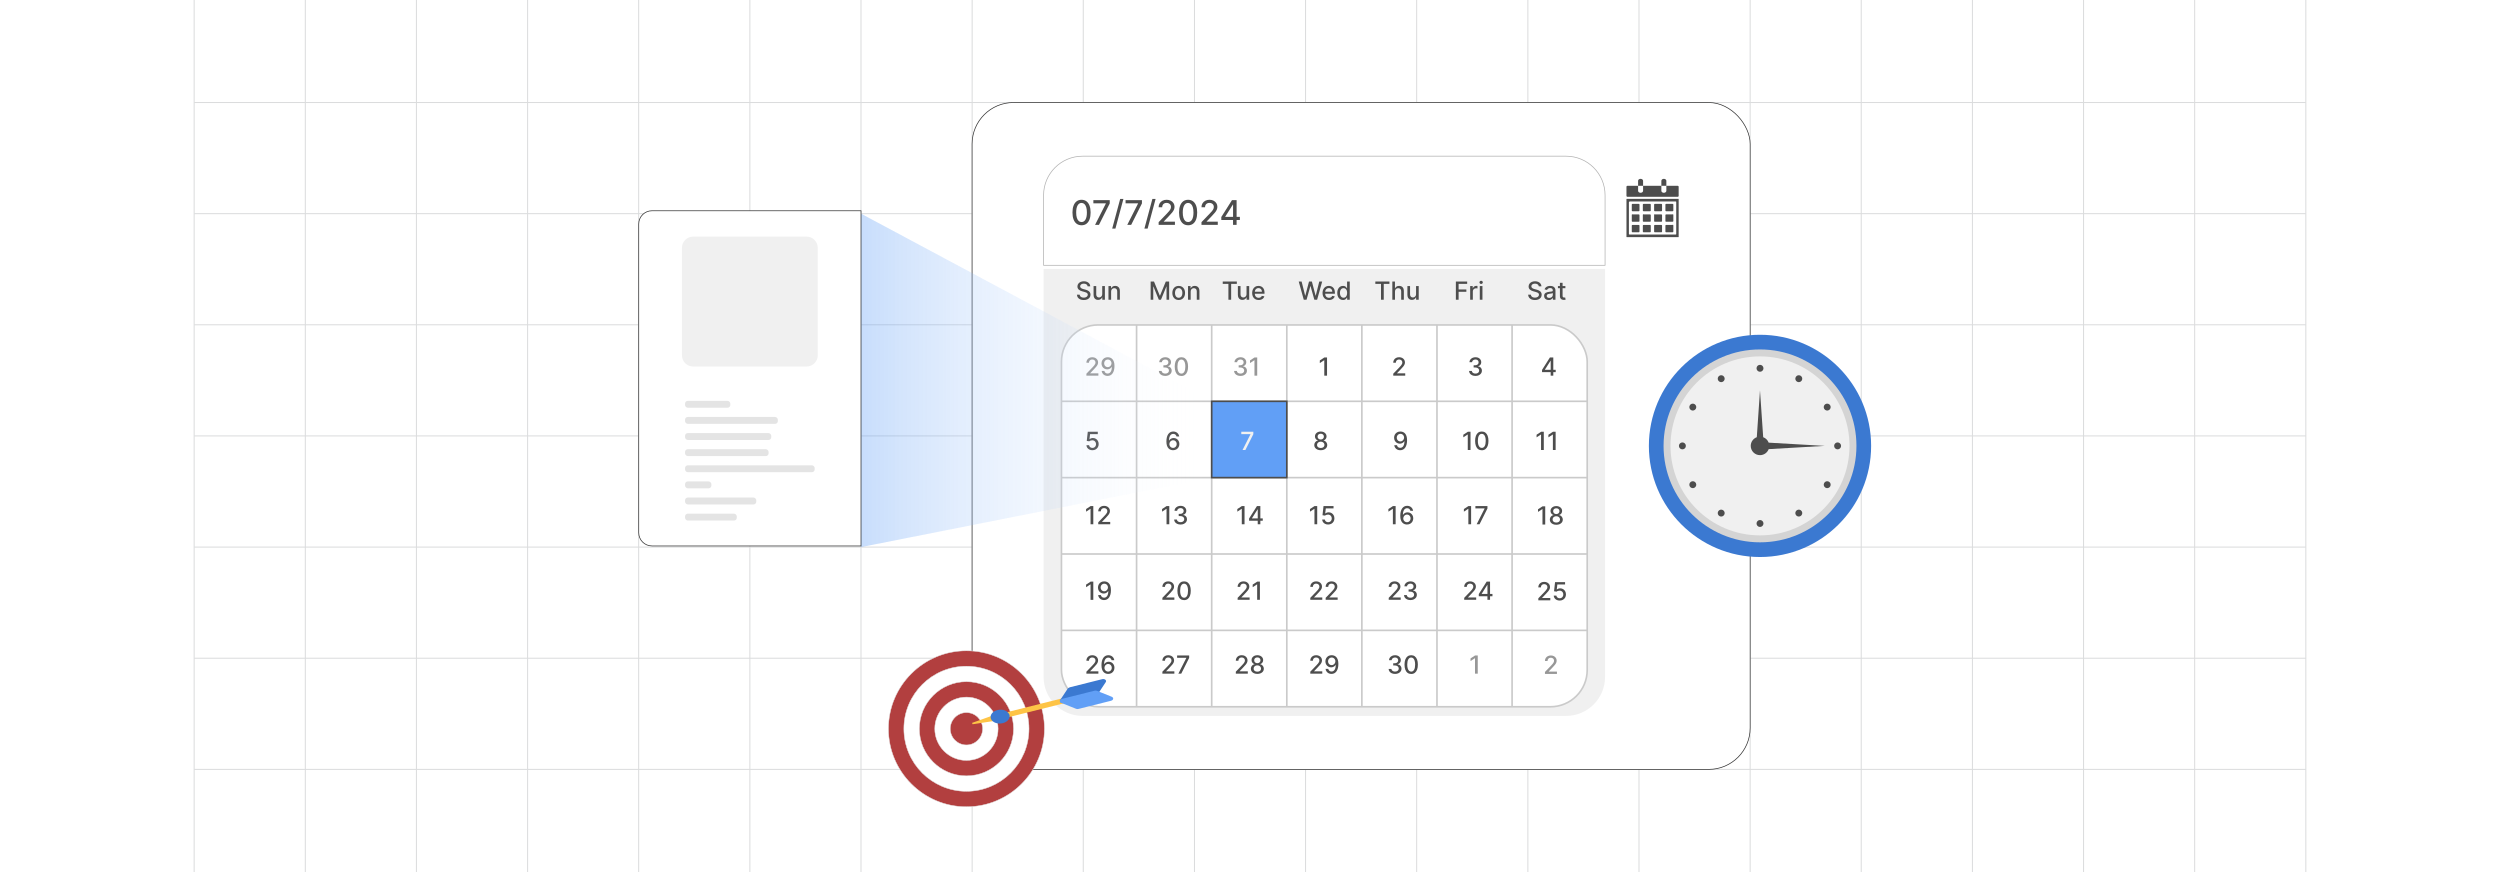 <?xml version="1.0" encoding="UTF-8"?><svg id="Layer_1" xmlns="http://www.w3.org/2000/svg" xmlns:xlink="http://www.w3.org/1999/xlink" viewBox="0 0 860 300"><defs><clipPath id="clippath"><rect y="-.038" width="860" height="300.076" fill="none" stroke-width="0"/></clipPath><filter id="drop-shadow-1" filterUnits="userSpaceOnUse"><feOffset dx="3.386" dy="3.386"/><feGaussianBlur result="blur" stdDeviation="5.079"/><feFlood flood-color="#333" flood-opacity=".07"/><feComposite in2="blur" operator="in"/><feComposite in="SourceGraphic"/></filter><filter id="drop-shadow-2" filterUnits="userSpaceOnUse"><feOffset dx="2" dy="2"/><feGaussianBlur result="blur-2" stdDeviation="3"/><feFlood flood-color="#333" flood-opacity=".08"/><feComposite in2="blur-2" operator="in"/><feComposite in="SourceGraphic"/></filter><filter id="drop-shadow-3" filterUnits="userSpaceOnUse"><feOffset dx="2" dy="2"/><feGaussianBlur result="blur-3" stdDeviation="3"/><feFlood flood-color="#333" flood-opacity=".08"/><feComposite in2="blur-3" operator="in"/><feComposite in="SourceGraphic"/></filter><linearGradient id="linear-gradient" x1="296.184" y1="130.85" x2="416.821" y2="130.85" gradientUnits="userSpaceOnUse"><stop offset="0" stop-color="#619ff6"/><stop offset="1" stop-color="#fff" stop-opacity="0"/></linearGradient></defs><rect y="0" width="860" height="300" rx="5" ry="5" fill="#fff" stroke-width="0"/><rect y="0" width="860" height="300" rx="5" ry="5" fill="#fff" stroke-width="0"/><rect y="0" width="860" height="300" rx="5" ry="5" fill="#fff" stroke-width="0"/><rect y="0" width="860" height="300" rx="5" ry="5" fill="#fff" stroke-width="0"/><rect width="860" height="300" rx="5" ry="5" fill="#fff" stroke-width="0"/><rect width="860" height="300" rx="5" ry="5" fill="#fff" stroke-width="0"/><g clip-path="url(#clippath)"><rect y="-.038" width="860" height="300" rx="5" ry="5" fill="#fff" stroke-width="0"/><rect x="66.787" y="-2.966" width="726.419" height="305.872" fill="none" stroke="#dbdcdd" stroke-miterlimit="10" stroke-width=".353"/><polyline points="66.791 264.672 105.02 264.672 143.248 264.672 143.265 264.672 181.493 264.672 219.705 264.672 219.721 264.672 257.95 264.672 296.178 264.672 296.195 264.672 334.423 264.672 372.651 264.672 410.896 264.672 449.108 264.672 487.337 264.672 487.353 264.672 525.581 264.672 563.81 264.672 563.826 264.672 602.054 264.672 640.267 264.672 640.283 264.672 678.511 264.672 716.74 264.672 754.968 264.672 754.984 264.672 793.213 264.672" fill="none" stroke="#dbdcdd" stroke-miterlimit="10" stroke-width=".353"/><polyline points="66.791 226.428 105.02 226.428 143.248 226.428 143.265 226.428 181.493 226.428 219.705 226.428 219.721 226.428 257.95 226.428 296.178 226.428 296.195 226.428 334.423 226.428 372.651 226.428 410.896 226.428 449.108 226.428 487.337 226.428 487.353 226.428 525.581 226.428 563.81 226.428 563.826 226.428 602.054 226.428 640.267 226.428 640.283 226.428 678.511 226.428 716.74 226.428 754.968 226.428 754.984 226.428 793.213 226.428" fill="none" stroke="#dbdcdd" stroke-miterlimit="10" stroke-width=".353"/><polyline points="66.791 188.199 105.02 188.199 143.248 188.199 143.265 188.199 181.493 188.199 219.705 188.199 219.721 188.199 257.95 188.199 296.178 188.199 296.195 188.199 334.423 188.199 372.651 188.199 410.896 188.199 449.108 188.199 487.337 188.199 487.353 188.199 525.581 188.199 563.81 188.199 563.826 188.199 602.054 188.199 640.267 188.199 640.283 188.199 678.511 188.199 716.74 188.199 754.968 188.199 754.984 188.199 793.213 188.199" fill="none" stroke="#dbdcdd" stroke-miterlimit="10" stroke-width=".353"/><polyline points="66.791 149.954 105.02 149.954 143.248 149.954 143.265 149.954 181.493 149.954 219.705 149.954 219.721 149.954 257.95 149.954 296.178 149.954 296.195 149.954 334.423 149.954 372.651 149.954 410.896 149.954 449.108 149.954 487.337 149.954 487.353 149.954 525.581 149.954 563.81 149.954 563.826 149.954 602.054 149.954 640.267 149.954 640.283 149.954 678.511 149.954 716.74 149.954 754.968 149.954 754.984 149.954 793.213 149.954" fill="none" stroke="#dbdcdd" stroke-miterlimit="10" stroke-width=".353"/><polyline points="66.791 111.726 105.02 111.726 143.248 111.726 143.265 111.726 181.493 111.726 219.705 111.726 219.721 111.726 257.95 111.726 296.178 111.726 296.195 111.726 334.423 111.726 372.651 111.726 410.896 111.726 449.108 111.726 487.337 111.726 487.353 111.726 525.581 111.726 563.81 111.726 563.826 111.726 602.054 111.726 640.267 111.726 640.283 111.726 678.511 111.726 716.74 111.726 754.968 111.726 754.984 111.726 793.213 111.726" fill="none" stroke="#dbdcdd" stroke-miterlimit="10" stroke-width=".353"/><polyline points="66.791 73.498 105.02 73.498 143.248 73.498 143.265 73.498 181.493 73.498 219.705 73.498 219.721 73.498 257.95 73.498 296.178 73.498 296.195 73.498 334.423 73.498 372.651 73.498 410.896 73.498 449.108 73.498 487.337 73.498 487.353 73.498 525.581 73.498 563.81 73.498 563.826 73.498 602.054 73.498 640.267 73.498 640.283 73.498 678.511 73.498 716.74 73.498 754.968 73.498 754.984 73.498 793.213 73.498" fill="none" stroke="#dbdcdd" stroke-miterlimit="10" stroke-width=".353"/><polyline points="66.791 35.269 105.02 35.269 143.248 35.269 143.265 35.269 181.493 35.269 219.705 35.269 219.721 35.269 257.95 35.269 296.178 35.269 296.195 35.269 334.423 35.269 372.651 35.269 410.896 35.269 449.108 35.269 487.337 35.269 487.353 35.269 525.581 35.269 563.81 35.269 563.826 35.269 602.054 35.269 640.267 35.269 640.283 35.269 678.511 35.269 716.74 35.269 754.968 35.269 754.984 35.269 793.213 35.269" fill="none" stroke="#dbdcdd" stroke-miterlimit="10" stroke-width=".353"/><polyline points="754.966 -2.982 754.966 -2.966 754.966 35.273 754.966 73.498 754.966 111.722 754.966 111.738 754.966 149.947 754.966 188.202 754.966 226.427 754.966 264.666 754.966 302.906" fill="none" stroke="#dbdcdd" stroke-miterlimit="10" stroke-width=".353"/><polyline points="716.742 -2.982 716.742 -2.966 716.742 35.273 716.742 73.498 716.742 111.722 716.742 111.738 716.742 149.947 716.742 188.202 716.742 226.427 716.742 264.666 716.742 302.906" fill="none" stroke="#dbdcdd" stroke-miterlimit="10" stroke-width=".353"/><polyline points="678.517 -2.982 678.517 -2.966 678.517 35.273 678.517 73.498 678.517 111.722 678.517 111.738 678.517 149.947 678.517 188.202 678.517 226.427 678.517 264.666 678.517 302.906" fill="none" stroke="#dbdcdd" stroke-miterlimit="10" stroke-width=".353"/><polyline points="640.262 -2.982 640.262 -2.966 640.262 35.273 640.262 73.498 640.262 111.722 640.262 111.738 640.262 149.947 640.262 188.202 640.262 226.427 640.262 264.666 640.262 302.906" fill="none" stroke="#dbdcdd" stroke-miterlimit="10" stroke-width=".353"/><polyline points="602.053 -2.982 602.053 -2.966 602.053 35.273 602.053 73.498 602.053 111.722 602.053 111.738 602.053 149.947 602.053 188.202 602.053 226.427 602.053 264.666 602.053 302.906" fill="none" stroke="#dbdcdd" stroke-miterlimit="10" stroke-width=".353"/><polyline points="563.813 -2.982 563.813 -2.966 563.813 35.273 563.813 73.498 563.813 111.722 563.813 111.738 563.813 149.947 563.813 188.202 563.813 226.427 563.813 264.666 563.813 302.906" fill="none" stroke="#dbdcdd" stroke-miterlimit="10" stroke-width=".353"/><polyline points="525.588 -2.982 525.588 -2.966 525.588 35.273 525.588 73.498 525.588 111.722 525.588 111.738 525.588 149.947 525.588 188.202 525.588 226.427 525.588 264.666 525.588 302.906" fill="none" stroke="#dbdcdd" stroke-miterlimit="10" stroke-width=".353"/><polyline points="487.334 -2.982 487.334 -2.966 487.334 35.273 487.334 73.498 487.334 111.722 487.334 111.738 487.334 149.947 487.334 188.202 487.334 226.427 487.334 264.666 487.334 302.906" fill="none" stroke="#dbdcdd" stroke-miterlimit="10" stroke-width=".353"/><polyline points="449.109 -2.982 449.109 -2.966 449.109 35.273 449.109 73.498 449.109 111.722 449.109 111.738 449.109 149.947 449.109 188.202 449.109 226.427 449.109 264.666 449.109 302.906" fill="none" stroke="#dbdcdd" stroke-miterlimit="10" stroke-width=".353"/><polyline points="410.899 -2.982 410.899 -2.966 410.899 35.273 410.899 73.498 410.899 111.722 410.899 111.738 410.899 149.947 410.899 188.202 410.899 226.427 410.899 264.666 410.899 302.906" fill="none" stroke="#dbdcdd" stroke-miterlimit="10" stroke-width=".353"/><polyline points="372.645 -2.982 372.645 -2.966 372.645 35.273 372.645 73.498 372.645 111.722 372.645 111.738 372.645 149.947 372.645 188.202 372.645 226.427 372.645 264.666 372.645 302.906" fill="none" stroke="#dbdcdd" stroke-miterlimit="10" stroke-width=".353"/><polyline points="334.42 -2.982 334.42 -2.966 334.42 35.273 334.42 73.498 334.42 111.722 334.42 111.738 334.42 149.947 334.42 188.202 334.42 226.427 334.42 264.666 334.42 302.906" fill="none" stroke="#dbdcdd" stroke-miterlimit="10" stroke-width=".353"/><polyline points="296.18 -2.982 296.18 -2.966 296.18 35.273 296.18 73.498 296.18 111.722 296.18 111.738 296.18 149.947 296.18 188.202 296.18 226.427 296.18 264.666 296.18 302.906" fill="none" stroke="#dbdcdd" stroke-miterlimit="10" stroke-width=".353"/><polyline points="257.956 -2.982 257.956 -2.966 257.956 35.273 257.956 73.498 257.956 111.722 257.956 111.738 257.956 149.947 257.956 188.202 257.956 226.427 257.956 264.666 257.956 302.906" fill="none" stroke="#dbdcdd" stroke-miterlimit="10" stroke-width=".353"/><polyline points="219.701 -2.982 219.701 -2.966 219.701 35.273 219.701 73.498 219.701 111.722 219.701 111.738 219.701 149.947 219.701 188.202 219.701 226.427 219.701 264.666 219.701 302.906" fill="none" stroke="#dbdcdd" stroke-miterlimit="10" stroke-width=".353"/><polyline points="181.491 -2.982 181.491 -2.966 181.491 35.273 181.491 73.498 181.491 111.722 181.491 111.738 181.491 149.947 181.491 188.202 181.491 226.427 181.491 264.666 181.491 302.906" fill="none" stroke="#dbdcdd" stroke-miterlimit="10" stroke-width=".353"/><polyline points="143.252 -2.982 143.252 -2.966 143.252 35.273 143.252 73.498 143.252 111.722 143.252 111.738 143.252 149.947 143.252 188.202 143.252 226.427 143.252 264.666 143.252 302.906" fill="none" stroke="#dbdcdd" stroke-miterlimit="10" stroke-width=".353"/><polyline points="105.027 -2.982 105.027 -2.966 105.027 35.273 105.027 73.498 105.027 111.722 105.027 111.738 105.027 149.947 105.027 188.202 105.027 226.427 105.027 264.666 105.027 302.906" fill="none" stroke="#dbdcdd" stroke-miterlimit="10" stroke-width=".353"/></g><rect x="334.402" y="35.269" width="267.652" height="229.403" rx="14.252" ry="14.252" fill="#fff" stroke="#333" stroke-miterlimit="10" stroke-width=".25"/><path d="M372.411,53.728h166.317c7.409,0,13.415,6.006,13.415,13.415v24.122h-193.146v-24.122c0-7.409,6.006-13.415,13.415-13.415Z" fill="#fff" stroke="#b1b1b1" stroke-miterlimit="10" stroke-width=".25"/><path d="M372.051,77.492c-.657-.002-1.219-.176-1.684-.519-.466-.343-.822-.844-1.068-1.5-.247-.657-.37-1.448-.37-2.373,0-.923.124-1.711.372-2.365s.606-1.153,1.072-1.497c.467-.343,1.026-.515,1.678-.515.65,0,1.209.172,1.675.517.466.345.822.844,1.07,1.497.248.653.372,1.44.372,2.363,0,.928-.123,1.72-.37,2.376-.246.656-.603,1.156-1.068,1.501-.466.345-1.025.517-1.679.517ZM372.051,76.382c.576,0,1.027-.281,1.353-.844s.488-1.376.488-2.44c0-.707-.074-1.305-.223-1.794-.147-.489-.359-.861-.636-1.114-.275-.253-.604-.38-.982-.38-.574,0-1.024.283-1.352.848s-.492,1.378-.494,2.44c0,.71.073,1.309.222,1.798s.36.859.634,1.11c.274.251.605.376.99.376Z" fill="#4d4d4d" stroke-width="0"/><path d="M376.701,77.35l3.717-7.349v-.062h-4.299v-1.102h5.629v1.139l-3.704,7.374h-1.343Z" fill="#4d4d4d" stroke-width="0"/><path d="M386.45,68.438l-2.744,10.192h-1.109l2.743-10.192h1.11Z" fill="#4d4d4d" stroke-width="0"/><path d="M387.779,77.35l3.717-7.349v-.062h-4.299v-1.102h5.629v1.139l-3.704,7.374h-1.343Z" fill="#4d4d4d" stroke-width="0"/><path d="M397.527,68.438l-2.744,10.192h-1.109l2.743-10.192h1.11Z" fill="#4d4d4d" stroke-width="0"/><path d="M398.571,77.35v-.931l2.88-2.984c.308-.324.562-.609.763-.855.201-.245.352-.478.451-.7s.15-.458.15-.707c0-.283-.067-.527-.2-.733s-.315-.366-.544-.478c-.231-.112-.489-.169-.777-.169-.306,0-.571.062-.799.187-.227.124-.401.301-.523.528-.122.228-.183.494-.183.798h-1.227c0-.518.119-.971.357-1.359s.565-.69.981-.904c.415-.214.888-.322,1.417-.322.535,0,1.007.106,1.416.318.408.212.728.5.958.865.23.364.345.775.345,1.232,0,.316-.059.625-.177.927-.118.302-.322.638-.613,1.008-.291.37-.695.818-1.214,1.345l-1.691,1.77v.062h3.832v1.102h-5.603Z" fill="#4d4d4d" stroke-width="0"/><path d="M408.714,77.492c-.657-.002-1.219-.176-1.684-.519-.466-.343-.822-.844-1.068-1.5-.247-.657-.37-1.448-.37-2.373,0-.923.124-1.711.372-2.365s.606-1.153,1.072-1.497c.467-.343,1.026-.515,1.678-.515.65,0,1.209.172,1.675.517.466.345.822.844,1.07,1.497.248.653.372,1.44.372,2.363,0,.928-.123,1.72-.37,2.376-.246.656-.603,1.156-1.068,1.501-.466.345-1.025.517-1.679.517ZM408.714,76.382c.576,0,1.027-.281,1.353-.844s.488-1.376.488-2.44c0-.707-.074-1.305-.223-1.794-.147-.489-.359-.861-.636-1.114-.275-.253-.604-.38-.982-.38-.574,0-1.024.283-1.352.848s-.492,1.378-.494,2.44c0,.71.073,1.309.222,1.798s.36.859.634,1.11c.274.251.605.376.99.376Z" fill="#4d4d4d" stroke-width="0"/><path d="M413.311,77.35v-.931l2.88-2.984c.308-.324.562-.609.763-.855.201-.245.352-.478.451-.7s.15-.458.15-.707c0-.283-.067-.527-.2-.733s-.315-.366-.544-.478c-.231-.112-.489-.169-.777-.169-.306,0-.571.062-.799.187-.227.124-.401.301-.523.528-.122.228-.183.494-.183.798h-1.227c0-.518.119-.971.357-1.359s.565-.69.981-.904c.415-.214.888-.322,1.417-.322.535,0,1.007.106,1.416.318.408.212.728.5.958.865.23.364.345.775.345,1.232,0,.316-.059.625-.177.927-.118.302-.322.638-.613,1.008-.291.37-.695.818-1.214,1.345l-1.691,1.77v.062h3.832v1.102h-5.603Z" fill="#4d4d4d" stroke-width="0"/><path d="M420.129,75.688v-1.04l3.679-5.811h.818v1.53h-.519l-2.631,4.165v.066h5.042v1.089h-6.389ZM424.165,77.35v-1.978l.008-.474v-6.061h1.218v8.513h-1.226Z" fill="#4d4d4d" stroke-width="0"/><path d="M559.809,63.918h3.699l-.005-.064v-1.66c0-.37.385-.674.859-.674.472,0,.859.305.859.674v1.66l-.005.064h6.299l-.005-.064v-1.66c0-.37.385-.674.857-.674s.859.305.859.674v1.66l-.005.064h3.935c.168,0,.305.137.305.305v3.176c0,.168-.137.305-.305.305h-17.346c-.168-.002-.305-.139-.305-.307v-3.176c0-.168.137-.304.305-.304h0ZM559.58,68.407h17.805c.042,0,.075.034.075.075h0v13.019c0,.041-.034.075-.075.075h-17.805c-.041,0-.077-.034-.077-.075v-13.017c0-.042.034-.077.077-.077h0ZM575.381,70.132h-2.236c-.136,0-.245.103-.245.229v2.079c0,.126.109.229.245.229h2.238c.136,0,.246-.103.246-.229v-2.079c-.002-.126-.113-.229-.248-.229h0ZM561.501,73.751h2.236c.136,0,.246.103.246.229v2.079c0,.126-.111.229-.246.229h-2.159c-.136,0-.245-.103-.245-.229v-2.155c0-.126.111-.229.245-.229l-.077.075h0ZM561.501,77.371h2.236c.136,0,.246.103.246.229v2.079c0,.126-.111.229-.246.229h-2.161c-.136,0-.245-.103-.245-.229v-2.079c0-.126.111-.229.245-.229h-.075ZM561.501,70.132h2.236c.136,0,.246.103.246.229v2.079c0,.126-.111.229-.246.229h-2.161c-.136,0-.245-.103-.245-.229v-2.079c0-.126.111-.229.245-.229h-.075ZM565.383,70.132h2.238c.136,0,.245.103.245.229v2.079c0,.126-.111.229-.245.229h-2.238c-.136,0-.246-.103-.246-.229v-2.079c0-.126.111-.229.246-.229h0ZM565.383,73.751h2.238c.136,0,.245.103.245.229v2.079c0,.126-.111.229-.245.229h-2.238c-.136,0-.246-.103-.246-.229v-2.155c0-.126.111-.229.246-.229v.075h0ZM565.383,77.371h2.238c.136,0,.245.103.245.229v2.079c0,.126-.111.229-.245.229h-2.238c-.136,0-.246-.103-.246-.229v-2.079c0-.126.111-.229.246-.229h0ZM569.263,70.132h2.238c.136,0,.246.103.246.229v2.079c0,.126-.111.229-.246.229h-2.238c-.136,0-.246-.103-.246-.229v-2.079c.002-.126.111-.229.246-.229h0ZM569.263,73.751h2.238c.136,0,.246.103.246.229v2.079c0,.126-.111.229-.246.229h-2.238c-.136,0-.246-.103-.246-.229v-2.155c0-.126.111-.229.246-.229v.075h0ZM575.381,73.751h-2.236c-.136,0-.245.103-.245.229v2.079c0,.126.109.229.245.229h2.238c.136,0,.246-.103.246-.229v-2.156c0-.126-.111-.229-.246-.229l-.002.077h0ZM575.381,77.371h-2.236c-.136,0-.245.103-.245.229v2.079c0,.126.109.229.245.229h2.238c.136,0,.246-.103.246-.229v-2.156c0-.126-.111-.229-.246-.229l-.002.077h0ZM569.263,77.371h2.238c.136,0,.246.103.246.229v2.079c0,.126-.111.229-.246.229h-2.238c-.136,0-.246-.103-.246-.229v-2.079c.002-.126.111-.229.246-.229h0ZM560.648,69.308h15.82c.085,0,.153.072.153.153v11.062c0,.082-.072.153-.153.153h-15.972c-.082,0-.153-.069-.153-.153v-10.91c0-.168.137-.305.305-.305h0ZM572.366,66.319c.472,0,.859-.305.859-.674v-1.658l-.005-.067h-1.706l-.005.067v1.658c0,.37.385.674.857.674h0ZM564.361,66.319c.472,0,.859-.305.859-.674v-1.658l-.005-.067h-1.707l-.005.067v1.658c0,.37.385.674.859.674h0Z" fill="#4d4d4d" fill-rule="evenodd" stroke-width="0"/><path d="M358.996,92.522h193.146v140.336c0,7.404-6.011,13.415-13.415,13.415h-166.317c-7.404,0-13.415-6.011-13.415-13.415V92.522h0Z" fill="#f0f0f0" stroke-width="0"/><rect x="365.142" y="111.778" width="180.855" height="131.348" rx="12.64" ry="12.64" fill="#fff" stroke="#cacaca" stroke-miterlimit="10" stroke-width=".572"/><polyline points="545.996 216.852 520.157 216.852 494.317 216.852 468.478 216.852 442.661 216.852 416.821 216.852 390.981 216.852 365.142 216.852" fill="none" stroke="#cacaca" stroke-miterlimit="10" stroke-width=".572"/><polyline points="545.996 190.577 520.157 190.577 494.317 190.577 468.478 190.577 442.661 190.577 416.821 190.577 390.981 190.577 365.142 190.577" fill="none" stroke="#cacaca" stroke-miterlimit="10" stroke-width=".572"/><polyline points="545.996 164.303 520.157 164.303 494.317 164.303 468.478 164.303 442.661 164.303 416.821 164.303 390.981 164.303 365.142 164.303" fill="none" stroke="#cacaca" stroke-miterlimit="10" stroke-width=".572"/><polyline points="545.996 138.052 520.157 138.052 494.317 138.052 468.478 138.052 442.661 138.052 416.821 138.052 390.981 138.052 365.142 138.052" fill="none" stroke="#cacaca" stroke-miterlimit="10" stroke-width=".572"/><polyline points="520.157 243.126 520.157 216.852 520.157 190.577 520.157 164.303 520.157 138.052 520.157 111.778" fill="none" stroke="#cacaca" stroke-miterlimit="10" stroke-width=".572"/><polyline points="494.317 243.126 494.317 216.852 494.317 190.577 494.317 164.303 494.317 138.052 494.317 111.778" fill="none" stroke="#cacaca" stroke-miterlimit="10" stroke-width=".572"/><polyline points="468.478 243.126 468.478 216.852 468.478 190.577 468.478 164.303 468.478 138.052 468.478 111.778" fill="none" stroke="#cacaca" stroke-miterlimit="10" stroke-width=".572"/><polyline points="442.661 243.126 442.661 216.852 442.661 190.577 442.661 164.303 442.661 138.052 442.661 111.778" fill="none" stroke="#cacaca" stroke-miterlimit="10" stroke-width=".572"/><polyline points="416.821 243.126 416.821 216.852 416.821 190.577 416.821 164.303 416.821 138.052 416.821 111.778" fill="none" stroke="#cacaca" stroke-miterlimit="10" stroke-width=".572"/><polyline points="390.981 243.126 390.981 216.852 390.981 190.577 390.981 164.303 390.981 138.052 390.981 111.778" fill="none" stroke="#cacaca" stroke-miterlimit="10" stroke-width=".572"/><path d="M373.719,129.236v-.685l2.121-2.197c.227-.239.413-.448.561-.629.147-.18.259-.352.332-.516.073-.163.11-.336.11-.52,0-.208-.049-.388-.147-.54-.098-.152-.231-.27-.4-.352-.17-.083-.36-.124-.572-.124-.225,0-.421.046-.588.138s-.296.222-.386.389c-.09.168-.135.363-.135.587h-.902c0-.381.088-.715.264-1.0.175-.286.416-.507.722-.665s.654-.237,1.044-.237c.394,0,.74.078,1.042.234.301.156.536.368.705.636.169.269.254.571.254.907,0,.233-.043.46-.13.683s-.237.47-.451.742c-.215.273-.513.603-.894.99l-1.246,1.304v.046h2.821v.811h-4.125Z" fill="#979797" stroke-width="0"/><path d="M381.089,122.883c.28.002.556.053.826.153.272.1.517.263.736.489s.395.532.526.916c.132.385.198.863.2,1.434,0,.549-.055,1.037-.165,1.464-.11.428-.268.788-.473,1.082s-.453.517-.745.67c-.292.153-.62.23-.985.23-.373,0-.705-.073-.995-.22-.289-.147-.525-.35-.706-.61-.182-.26-.295-.56-.34-.898h.933c.061.27.186.487.375.654.19.166.434.249.733.249.459,0,.817-.2,1.074-.601s.387-.961.389-1.682h-.049c-.106.175-.238.326-.397.453-.158.127-.335.225-.531.294-.195.069-.405.104-.627.104-.361,0-.69-.089-.985-.266-.296-.178-.532-.421-.707-.731-.176-.31-.264-.664-.264-1.062,0-.396.091-.754.272-1.077.181-.322.434-.578.759-.767.325-.189.707-.281,1.145-.277ZM381.092,123.679c-.238,0-.453.059-.644.176-.191.117-.342.275-.451.474-.11.199-.166.42-.166.663,0,.243.054.463.161.66s.254.353.44.468.4.173.642.173c.179,0,.347-.035.502-.104.154-.069.29-.166.406-.289.116-.123.207-.264.273-.421s.099-.322.099-.496c0-.231-.055-.444-.164-.643-.109-.198-.259-.357-.448-.478-.19-.122-.406-.182-.649-.182Z" fill="#979797" stroke-width="0"/><path d="M400.851,129.32c-.421,0-.796-.072-1.125-.217-.329-.145-.59-.347-.78-.605-.19-.258-.293-.558-.308-.898h.961c.012.186.075.347.189.482.113.136.262.24.445.314.184.073.388.11.611.11.247,0,.466-.043.657-.128.19-.085.34-.206.448-.359.107-.154.162-.332.162-.534,0-.21-.054-.395-.161-.555s-.263-.286-.468-.378-.453-.138-.742-.138h-.529v-.771h.529c.232,0,.436-.042.613-.126.177-.084.315-.2.415-.35.1-.15.149-.326.149-.528,0-.194-.043-.363-.13-.507-.087-.144-.209-.256-.367-.338s-.345-.123-.559-.123c-.204,0-.395.037-.57.112-.177.074-.32.181-.431.318-.109.138-.169.302-.177.494h-.915c.01-.339.11-.637.301-.894.191-.257.443-.458.758-.603.315-.144.663-.217,1.047-.217.401,0,.749.078,1.042.234.292.156.519.363.679.623s.239.542.237.851c.002.351-.095.649-.292.894-.197.245-.459.409-.785.493v.049c.416.063.739.229.969.496s.343.599.341.995c.002.345-.093.654-.286.927-.192.273-.455.488-.788.644-.332.156-.713.234-1.141.234Z" fill="#979797" stroke-width="0"/><path d="M406.402,129.338c-.484-.002-.897-.129-1.24-.382-.342-.253-.605-.622-.786-1.105s-.273-1.066-.273-1.747c0-.68.092-1.26.274-1.741.183-.482.445-.849.789-1.102s.756-.379,1.235-.379.89.127,1.232.381c.343.254.606.622.788,1.102s.274,1.06.274,1.74c0,.683-.091,1.266-.273,1.748s-.443.851-.786,1.105-.755.381-1.236.381ZM406.402,128.521c.424,0,.756-.207.996-.622.239-.414.359-1.013.359-1.796,0-.52-.055-.96-.164-1.321-.109-.36-.265-.633-.468-.82-.203-.187-.444-.28-.724-.28-.423,0-.754.208-.995.625-.24.416-.362,1.015-.364,1.796,0,.522.055.963.164,1.323.109.36.265.632.467.817.202.185.444.277.729.277Z" fill="#979797" stroke-width="0"/><path d="M426.736,129.32c-.421,0-.796-.072-1.125-.217-.329-.145-.59-.347-.78-.605-.19-.258-.293-.558-.308-.898h.961c.012.186.075.347.189.482.113.136.262.24.445.314.184.073.388.11.611.11.247,0,.466-.043.657-.128.19-.085.34-.206.448-.359.107-.154.162-.332.162-.534,0-.21-.054-.395-.161-.555s-.263-.286-.468-.378-.453-.138-.742-.138h-.529v-.771h.529c.232,0,.436-.042.613-.126.177-.084.315-.2.415-.35.1-.15.149-.326.149-.528,0-.194-.043-.363-.13-.507-.087-.144-.209-.256-.367-.338s-.345-.123-.559-.123c-.204,0-.395.037-.57.112-.177.074-.32.181-.431.318-.109.138-.169.302-.177.494h-.915c.01-.339.11-.637.301-.894.191-.257.443-.458.758-.603.315-.144.663-.217,1.047-.217.401,0,.749.078,1.042.234.292.156.519.363.679.623s.239.542.237.851c.002.351-.095.649-.292.894-.197.245-.459.409-.785.493v.049c.416.063.739.229.969.496s.343.599.341.995c.002.345-.093.654-.286.927-.192.273-.455.488-.788.644-.332.156-.713.234-1.141.234Z" fill="#979797" stroke-width="0"/><path d="M432.482,122.967v6.267h-.948v-5.319h-.037l-1.499.98v-.906l1.563-1.022h.921Z" fill="#979797" stroke-width="0"/><path d="M456.5,122.967v6.267h-.948v-5.319h-.037l-1.499.98v-.906l1.563-1.022h.921Z" fill="#4d4d4d" stroke-width="0"/><path d="M479.276,129.234v-.685l2.121-2.197c.227-.239.413-.448.561-.629.147-.18.259-.352.332-.516.073-.163.11-.336.11-.52,0-.208-.049-.388-.147-.54-.098-.152-.231-.27-.4-.352-.17-.083-.36-.124-.572-.124-.225,0-.421.046-.588.138s-.296.222-.386.389c-.09.168-.135.363-.135.587h-.902c0-.381.088-.715.264-1.0.175-.286.416-.507.722-.665s.654-.237,1.044-.237c.394,0,.74.078,1.042.234.301.156.536.368.705.636.169.269.254.571.254.907,0,.233-.043.46-.13.683s-.237.47-.451.742c-.215.273-.513.603-.894.99l-1.246,1.304v.046h2.821v.811h-4.125Z" fill="#4d4d4d" stroke-width="0"/><path d="M507.566,129.32c-.421,0-.796-.072-1.125-.217-.329-.145-.59-.347-.78-.605-.19-.258-.293-.558-.308-.898h.961c.012.186.075.347.189.482.113.136.262.24.445.314.184.073.388.11.611.11.247,0,.466-.043.657-.128.19-.085.34-.206.448-.359.107-.154.162-.332.162-.534,0-.21-.054-.395-.161-.555s-.263-.286-.468-.378-.453-.138-.742-.138h-.529v-.771h.529c.232,0,.436-.042.613-.126.177-.084.315-.2.415-.35.1-.15.149-.326.149-.528,0-.194-.043-.363-.13-.507-.087-.144-.209-.256-.367-.338s-.345-.123-.559-.123c-.204,0-.395.037-.57.112-.177.074-.32.181-.431.318-.109.138-.169.302-.177.494h-.915c.01-.339.11-.637.301-.894.191-.257.443-.458.758-.603.315-.144.663-.217,1.047-.217.401,0,.749.078,1.042.234.292.156.519.363.679.623s.239.542.237.851c.002.351-.095.649-.292.894-.197.245-.459.409-.785.493v.049c.416.063.739.229.969.496s.343.599.341.995c.002.345-.093.654-.286.927-.192.273-.455.488-.788.644-.332.156-.713.234-1.141.234Z" fill="#4d4d4d" stroke-width="0"/><path d="M530.46,128.01v-.765l2.708-4.278h.603v1.126h-.383l-1.937,3.066v.049h3.712v.802h-4.703ZM533.431,129.234v-1.456l.007-.349v-4.461h.896v6.267h-.903Z" fill="#4d4d4d" stroke-width="0"/><path d="M376.097,174.09v6.267h-.948v-5.319h-.037l-1.499.98v-.906l1.563-1.022h.921Z" fill="#4d4d4d" stroke-width="0"/><path d="M377.793,180.357v-.685l2.121-2.197c.227-.239.413-.448.561-.629.147-.18.259-.352.332-.516.073-.163.11-.336.11-.52,0-.208-.049-.388-.147-.54-.098-.152-.231-.27-.4-.352-.17-.083-.36-.124-.572-.124-.225,0-.421.046-.588.138s-.296.222-.386.389c-.09.168-.135.363-.135.587h-.902c0-.381.088-.715.264-1.0.175-.286.416-.507.722-.665s.654-.237,1.044-.237c.394,0,.74.078,1.042.234.301.156.536.368.705.636.169.269.254.571.254.907,0,.233-.043.46-.13.683s-.237.47-.451.742c-.215.273-.513.603-.894.99l-1.246,1.304v.046h2.821v.811h-4.125Z" fill="#4d4d4d" stroke-width="0"/><path d="M402.236,174.086v6.267h-.948v-5.319h-.037l-1.499.98v-.906l1.563-1.022h.921Z" fill="#4d4d4d" stroke-width="0"/><path d="M406.114,180.439c-.421,0-.796-.072-1.125-.217-.329-.145-.59-.347-.78-.605-.19-.258-.293-.558-.308-.898h.961c.012.186.075.347.189.482.113.136.262.24.445.314.184.073.388.11.611.11.247,0,.466-.043.657-.128.19-.085.34-.206.448-.359.107-.154.162-.332.162-.534,0-.21-.054-.395-.161-.555s-.263-.286-.468-.378-.453-.138-.742-.138h-.529v-.771h.529c.232,0,.436-.042.613-.126.177-.084.315-.2.415-.35.1-.15.149-.326.149-.528,0-.194-.043-.363-.13-.507-.087-.144-.209-.256-.367-.338s-.345-.123-.559-.123c-.204,0-.395.037-.57.112-.177.074-.32.181-.431.318-.109.138-.169.302-.177.494h-.915c.01-.339.11-.637.301-.894.191-.257.443-.458.758-.603.315-.144.663-.217,1.047-.217.401,0,.749.078,1.042.234.292.156.519.363.679.623s.239.542.237.851c.002.351-.095.649-.292.894-.197.245-.459.409-.785.493v.049c.416.063.739.229.969.496s.343.599.341.995c.002.345-.093.654-.286.927-.192.273-.455.488-.788.644-.332.156-.713.234-1.141.234Z" fill="#4d4d4d" stroke-width="0"/><path d="M428.121,174.086v6.267h-.948v-5.319h-.037l-1.499.98v-.906l1.563-1.022h.921Z" fill="#4d4d4d" stroke-width="0"/><path d="M429.685,179.129v-.765l2.708-4.278h.603v1.126h-.383l-1.937,3.066v.049h3.712v.802h-4.703ZM432.656,180.353v-1.456l.007-.349v-4.461h.896v6.267h-.903Z" fill="#4d4d4d" stroke-width="0"/><path d="M453.119,174.086v6.267h-.948v-5.319h-.037l-1.499.98v-.906l1.563-1.022h.921Z" fill="#4d4d4d" stroke-width="0"/><path d="M456.884,180.439c-.384,0-.729-.074-1.033-.222s-.548-.352-.73-.61c-.182-.259-.278-.555-.291-.888h.918c.022.27.142.491.358.664.216.173.475.26.777.26.24,0,.454-.056.641-.167.186-.111.334-.265.44-.46.107-.196.161-.419.161-.67,0-.255-.055-.482-.165-.683-.11-.2-.262-.357-.455-.471-.192-.114-.413-.172-.662-.174-.19,0-.381.033-.572.098-.191.065-.347.151-.465.257l-.866-.129.352-3.158h3.446v.81h-2.659l-.199,1.754h.036c.123-.119.285-.217.488-.297s.421-.12.653-.12c.382,0,.722.091,1.02.273s.535.429.707.742c.173.313.258.673.256,1.079.002.406-.09.768-.274,1.086s-.44.569-.765.751-.698.273-1.118.273Z" fill="#4d4d4d" stroke-width="0"/><path d="M480.097,174.086v6.267h-.948v-5.319h-.037l-1.499.98v-.906l1.563-1.022h.921Z" fill="#4d4d4d" stroke-width="0"/><path d="M483.981,180.439c-.279-.004-.555-.055-.825-.153-.27-.098-.516-.261-.735-.49-.221-.229-.397-.535-.528-.921s-.197-.867-.197-1.444c0-.547.055-1.032.164-1.456.108-.424.267-.783.473-1.076.206-.293.455-.516.746-.669.292-.153.619-.23.982-.23.374,0,.705.074.995.22.289.147.524.35.705.609.181.259.295.554.345.884h-.934c-.064-.261-.189-.475-.377-.64-.188-.165-.432-.248-.734-.248-.459,0-.816.2-1.072.6s-.385.956-.387,1.667h.046c.107-.177.241-.329.399-.454.157-.126.335-.223.532-.291.196-.068.404-.102.622-.102.363,0,.692.088.987.265.295.177.53.42.705.73.176.31.264.665.264,1.065s-.091.762-.271,1.086c-.181.324-.435.581-.761.769-.326.189-.708.281-1.145.277ZM483.978,179.643c.24,0,.456-.059.645-.178.19-.118.34-.277.45-.477.109-.2.165-.423.165-.67,0-.241-.054-.46-.161-.658-.106-.198-.254-.355-.44-.471-.186-.117-.399-.175-.638-.175-.182,0-.35.035-.504.104-.154.07-.289.166-.405.288-.116.122-.208.263-.273.42-.066.158-.1.325-.1.5,0,.235.055.452.163.652.109.2.26.361.45.482.19.122.406.182.647.182Z" fill="#4d4d4d" stroke-width="0"/><path d="M506.062,174.086v6.267h-.948v-5.319h-.037l-1.499.98v-.906l1.563-1.022h.921Z" fill="#4d4d4d" stroke-width="0"/><path d="M507.969,180.353l2.735-5.411v-.046h-3.164v-.81h4.144v.838l-2.727,5.429h-.988Z" fill="#4d4d4d" stroke-width="0"/><path d="M531.558,174.171v6.267h-.948v-5.319h-.037l-1.499.98v-.906l1.563-1.022h.921Z" fill="#4d4d4d" stroke-width="0"/><path d="M535.372,180.524c-.439,0-.826-.075-1.161-.226-.336-.151-.599-.359-.788-.625-.19-.265-.284-.567-.282-.906-.002-.265.053-.509.164-.733.111-.223.263-.41.454-.56.192-.15.406-.245.643-.286v-.037c-.311-.076-.561-.243-.749-.502-.189-.259-.281-.557-.278-.894-.003-.32.083-.606.255-.858.173-.252.41-.45.712-.595.302-.144.645-.217,1.031-.217.381,0,.723.073,1.023.219.301.146.538.345.712.597.173.252.261.537.263.856-.002.336-.098.635-.287.894-.19.259-.438.426-.741.502v.037c.234.041.446.136.635.286.19.15.34.337.453.56.113.224.171.468.173.733-.002.339-.098.641-.287.906-.19.265-.453.474-.788.625-.336.151-.721.226-1.155.226ZM535.372,179.75c.259,0,.483-.043.673-.13.19-.087.337-.208.44-.364.104-.156.157-.339.159-.549-.002-.218-.059-.411-.17-.579-.11-.167-.261-.299-.451-.395-.19-.096-.407-.144-.651-.144-.247,0-.467.048-.658.144-.191.096-.343.228-.453.395-.11.168-.164.36-.162.579-.002.21.049.393.151.549.103.156.251.277.442.364.191.086.418.13.68.13ZM535.372,176.833c.208,0,.393-.042.554-.126.161-.084.288-.2.381-.349s.141-.323.143-.523c-.002-.196-.049-.367-.14-.514s-.217-.261-.378-.341-.348-.121-.56-.121c-.217,0-.405.04-.567.121-.163.081-.289.194-.378.341-.09.147-.134.318-.132.514-.002.2.043.374.135.523s.219.265.381.349c.162.084.35.126.561.126Z" fill="#4d4d4d" stroke-width="0"/><path d="M376.097,200.078v6.267h-.948v-5.319h-.037l-1.499.98v-.906l1.563-1.022h.921Z" fill="#4d4d4d" stroke-width="0"/><path d="M379.877,199.992c.28.002.556.053.826.153.272.1.517.263.736.489s.395.532.526.916c.132.385.198.863.2,1.434,0,.549-.055,1.037-.165,1.464-.11.428-.268.788-.473,1.082s-.453.517-.745.67c-.292.153-.62.23-.985.23-.373,0-.705-.073-.995-.22-.289-.147-.525-.35-.706-.61-.182-.26-.295-.56-.34-.898h.933c.061.27.186.487.375.654.19.166.434.249.733.249.459,0,.817-.2,1.074-.601s.387-.961.389-1.682h-.049c-.106.175-.238.326-.397.453-.158.127-.335.225-.531.294-.195.069-.405.104-.627.104-.361,0-.69-.089-.985-.266-.296-.178-.532-.421-.707-.731-.176-.31-.264-.664-.264-1.062,0-.396.091-.754.272-1.077.181-.322.434-.578.759-.767.325-.189.707-.281,1.145-.277ZM379.88,200.787c-.238,0-.453.059-.644.176-.191.117-.342.275-.451.474-.11.199-.166.42-.166.663,0,.243.054.463.161.66s.254.353.44.468.4.173.642.173c.179,0,.347-.035.502-.104.154-.069.29-.166.406-.289.116-.123.207-.264.273-.421s.099-.322.099-.496c0-.231-.055-.444-.164-.643-.109-.198-.259-.357-.448-.478-.19-.122-.406-.182-.649-.182Z" fill="#4d4d4d" stroke-width="0"/><path d="M399.86,206.339v-.685l2.121-2.197c.227-.239.413-.448.561-.629.147-.18.259-.352.332-.516.073-.163.11-.336.11-.52,0-.208-.049-.388-.147-.54-.098-.152-.231-.27-.4-.352-.17-.083-.36-.124-.572-.124-.225,0-.421.046-.588.138s-.296.222-.386.389c-.09.168-.135.363-.135.587h-.902c0-.381.088-.715.264-1.0.175-.286.416-.507.722-.665s.654-.237,1.044-.237c.394,0,.74.078,1.042.234.301.156.536.368.705.636.169.269.254.571.254.907,0,.233-.043.46-.13.683s-.237.47-.451.742c-.215.273-.513.603-.894.99l-1.246,1.304v.046h2.821v.811h-4.125Z" fill="#4d4d4d" stroke-width="0"/><path d="M407.328,206.443c-.484-.002-.897-.129-1.24-.382-.342-.253-.605-.622-.786-1.105s-.273-1.066-.273-1.747c0-.68.092-1.26.274-1.741.183-.482.445-.849.789-1.102s.756-.379,1.235-.379.89.127,1.232.381c.343.254.606.622.788,1.102s.274,1.06.274,1.74c0,.683-.091,1.266-.273,1.748s-.443.851-.786,1.105-.755.381-1.236.381ZM407.328,205.626c.424,0,.756-.207.996-.622.239-.414.359-1.013.359-1.796,0-.52-.055-.96-.164-1.321-.109-.36-.265-.633-.468-.82-.203-.187-.444-.28-.724-.28-.423,0-.754.208-.995.625-.24.416-.362,1.015-.364,1.796,0,.522.055.963.164,1.323.109.36.265.632.467.817.202.185.444.277.729.277Z" fill="#4d4d4d" stroke-width="0"/><path d="M425.743,206.339v-.685l2.121-2.197c.227-.239.413-.448.561-.629.147-.18.259-.352.332-.516.073-.163.11-.336.11-.52,0-.208-.049-.388-.147-.54-.098-.152-.231-.27-.4-.352-.17-.083-.36-.124-.572-.124-.225,0-.421.046-.588.138s-.296.222-.386.389c-.09.168-.135.363-.135.587h-.902c0-.381.088-.715.264-1.0.175-.286.416-.507.722-.665s.654-.237,1.044-.237c.394,0,.74.078,1.042.234.301.156.536.368.705.636.169.269.254.571.254.907,0,.233-.043.46-.13.683s-.237.47-.451.742c-.215.273-.513.603-.894.99l-1.246,1.304v.046h2.821v.811h-4.125Z" fill="#4d4d4d" stroke-width="0"/><path d="M433.406,200.072v6.267h-.948v-5.319h-.037l-1.499.98v-.906l1.563-1.022h.921Z" fill="#4d4d4d" stroke-width="0"/><path d="M450.741,206.339v-.685l2.121-2.197c.227-.239.413-.448.561-.629.147-.18.259-.352.332-.516.073-.163.11-.336.11-.52,0-.208-.049-.388-.147-.54-.098-.152-.231-.27-.4-.352-.17-.083-.36-.124-.572-.124-.225,0-.421.046-.588.138s-.296.222-.386.389c-.09.168-.135.363-.135.587h-.902c0-.381.088-.715.264-1.0.175-.286.416-.507.722-.665s.654-.237,1.044-.237c.394,0,.74.078,1.042.234.301.156.536.368.705.636.169.269.254.571.254.907,0,.233-.043.46-.13.683s-.237.47-.451.742c-.215.273-.513.603-.894.99l-1.246,1.304v.046h2.821v.811h-4.125Z" fill="#4d4d4d" stroke-width="0"/><path d="M456.026,206.339v-.685l2.121-2.197c.227-.239.413-.448.561-.629.147-.18.259-.352.332-.516.073-.163.11-.336.11-.52,0-.208-.049-.388-.147-.54-.098-.152-.231-.27-.4-.352-.17-.083-.36-.124-.572-.124-.225,0-.421.046-.588.138s-.296.222-.386.389c-.09.168-.135.363-.135.587h-.902c0-.381.088-.715.264-1.0.175-.286.416-.507.722-.665s.654-.237,1.044-.237c.394,0,.74.078,1.042.234.301.156.536.368.705.636.169.269.254.571.254.907,0,.233-.043.46-.13.683s-.237.47-.451.742c-.215.273-.513.603-.894.99l-1.246,1.304v.046h2.821v.811h-4.125Z" fill="#4d4d4d" stroke-width="0"/><path d="M477.721,206.339v-.685l2.121-2.197c.227-.239.413-.448.561-.629.147-.18.259-.352.332-.516.073-.163.11-.336.11-.52,0-.208-.049-.388-.147-.54-.098-.152-.231-.27-.4-.352-.17-.083-.36-.124-.572-.124-.225,0-.421.046-.588.138s-.296.222-.386.389c-.09.168-.135.363-.135.587h-.902c0-.381.088-.715.264-1.0.175-.286.416-.507.722-.665s.654-.237,1.044-.237c.394,0,.74.078,1.042.234.301.156.536.368.705.636.169.269.254.571.254.907,0,.233-.043.46-.13.683s-.237.47-.451.742c-.215.273-.513.603-.894.99l-1.246,1.304v.046h2.821v.811h-4.125Z" fill="#4d4d4d" stroke-width="0"/><path d="M485.189,206.424c-.421,0-.796-.072-1.125-.217-.329-.145-.59-.347-.78-.605-.19-.258-.293-.558-.308-.898h.961c.012.186.075.347.189.482.113.136.262.24.445.314.184.073.388.11.611.11.247,0,.466-.043.657-.128.19-.085.34-.206.448-.359.107-.154.162-.332.162-.534,0-.21-.054-.395-.161-.555s-.263-.286-.468-.378-.453-.138-.742-.138h-.529v-.771h.529c.232,0,.436-.042.613-.126.177-.084.315-.2.415-.35.1-.15.149-.326.149-.528,0-.194-.043-.363-.13-.507-.087-.144-.209-.256-.367-.338s-.345-.123-.559-.123c-.204,0-.395.037-.57.112-.177.074-.32.181-.431.318-.109.138-.169.302-.177.494h-.915c.01-.339.11-.637.301-.894.191-.257.443-.458.758-.603.315-.144.663-.217,1.047-.217.401,0,.749.078,1.042.234.292.156.519.363.679.623s.239.542.237.851c.002.351-.095.649-.292.894-.197.245-.459.409-.785.493v.049c.416.063.739.229.969.496s.343.599.341.995c.002.345-.093.654-.286.927-.192.273-.455.488-.788.644-.332.156-.713.234-1.141.234Z" fill="#4d4d4d" stroke-width="0"/><path d="M503.684,206.339v-.685l2.121-2.197c.227-.239.413-.448.561-.629.147-.18.259-.352.332-.516.073-.163.11-.336.11-.52,0-.208-.049-.388-.147-.54-.098-.152-.231-.27-.4-.352-.17-.083-.36-.124-.572-.124-.225,0-.421.046-.588.138s-.296.222-.386.389c-.09.168-.135.363-.135.587h-.902c0-.381.088-.715.264-1.0.175-.286.416-.507.722-.665s.654-.237,1.044-.237c.394,0,.74.078,1.042.234.301.156.536.368.705.636.169.269.254.571.254.907,0,.233-.043.46-.13.683s-.237.47-.451.742c-.215.273-.513.603-.894.99l-1.246,1.304v.046h2.821v.811h-4.125Z" fill="#4d4d4d" stroke-width="0"/><path d="M508.704,205.115v-.765l2.708-4.278h.603v1.126h-.383l-1.937,3.066v.049h3.712v.802h-4.703ZM511.675,206.339v-1.456l.007-.349v-4.461h.896v6.267h-.903Z" fill="#4d4d4d" stroke-width="0"/><path d="M529.181,206.511v-.685l2.121-2.197c.227-.239.413-.448.561-.629.147-.18.259-.352.332-.516.073-.163.11-.336.11-.52,0-.208-.049-.388-.147-.54-.098-.152-.231-.27-.4-.352-.17-.083-.36-.124-.572-.124-.225,0-.421.046-.588.138s-.296.222-.386.389c-.09.168-.135.363-.135.587h-.902c0-.381.088-.715.264-1.0.175-.286.416-.507.722-.665s.654-.237,1.044-.237c.394,0,.74.078,1.042.234.301.156.536.368.705.636.169.269.254.571.254.907,0,.233-.043.46-.13.683s-.237.47-.451.742c-.215.273-.513.603-.894.99l-1.246,1.304v.046h2.821v.811h-4.125Z" fill="#4d4d4d" stroke-width="0"/><path d="M536.535,206.596c-.384,0-.729-.074-1.033-.222s-.548-.352-.73-.61c-.182-.259-.278-.555-.291-.888h.918c.022.27.142.491.358.664.216.173.475.26.777.26.24,0,.454-.056.641-.167.186-.111.334-.265.44-.46.107-.196.161-.419.161-.67,0-.255-.055-.482-.165-.683-.11-.2-.262-.357-.455-.471-.192-.114-.413-.172-.662-.174-.19,0-.381.033-.572.098-.191.065-.347.151-.465.257l-.866-.129.352-3.158h3.446v.81h-2.659l-.199,1.754h.036c.123-.119.285-.217.488-.297s.421-.12.653-.12c.382,0,.722.091,1.02.273s.535.429.707.742c.173.313.258.673.256,1.079.002.406-.09.768-.274,1.086s-.44.569-.765.751-.698.273-1.118.273Z" fill="#4d4d4d" stroke-width="0"/><path d="M373.719,231.746v-.685l2.121-2.197c.227-.239.413-.448.561-.629.147-.18.259-.352.332-.516.073-.163.11-.336.11-.52,0-.208-.049-.388-.147-.54-.098-.152-.231-.27-.4-.352-.17-.083-.36-.124-.572-.124-.225,0-.421.046-.588.138s-.296.222-.386.389c-.09.168-.135.363-.135.587h-.902c0-.381.088-.715.264-1.0.175-.286.416-.507.722-.665s.654-.237,1.044-.237c.394,0,.74.078,1.042.234.301.156.536.368.705.636.169.269.254.571.254.907,0,.233-.043.46-.13.683s-.237.47-.451.742c-.215.273-.513.603-.894.99l-1.246,1.304v.046h2.821v.811h-4.125Z" fill="#4d4d4d" stroke-width="0"/><path d="M381.193,231.832c-.279-.004-.555-.055-.825-.153-.27-.098-.516-.261-.735-.49-.221-.229-.397-.535-.528-.921s-.197-.867-.197-1.444c0-.547.055-1.032.164-1.456.108-.424.267-.783.473-1.076.206-.293.455-.516.746-.669.292-.153.619-.23.982-.23.374,0,.705.074.995.22.289.147.524.35.705.609.181.259.295.554.345.884h-.934c-.064-.261-.189-.475-.377-.64-.188-.165-.432-.248-.734-.248-.459,0-.816.2-1.072.6s-.385.956-.387,1.667h.046c.107-.177.241-.329.399-.454.157-.126.335-.223.532-.291.196-.068.404-.102.622-.102.363,0,.692.088.987.265.295.177.53.42.705.73.176.31.264.665.264,1.065s-.091.762-.271,1.086c-.181.324-.435.581-.761.769-.326.189-.708.281-1.145.277ZM381.19,231.036c.24,0,.456-.059.645-.178.19-.118.34-.277.45-.477.109-.2.165-.423.165-.67,0-.241-.054-.46-.161-.658-.106-.198-.254-.355-.44-.471-.186-.117-.399-.175-.638-.175-.182,0-.35.035-.504.104-.154.07-.289.166-.405.288-.116.122-.208.263-.273.42-.066.158-.1.325-.1.5,0,.235.055.452.163.652.109.2.26.361.45.482.19.122.406.182.647.182Z" fill="#4d4d4d" stroke-width="0"/><path d="M399.858,231.744v-.685l2.121-2.197c.227-.239.413-.448.561-.629.147-.18.259-.352.332-.516.073-.163.11-.336.11-.52,0-.208-.049-.388-.147-.54-.098-.152-.231-.27-.4-.352-.17-.083-.36-.124-.572-.124-.225,0-.421.046-.588.138s-.296.222-.386.389c-.09.168-.135.363-.135.587h-.902c0-.381.088-.715.264-1.0.175-.286.416-.507.722-.665s.654-.237,1.044-.237c.394,0,.74.078,1.042.234.301.156.536.368.705.636.169.269.254.571.254.907,0,.233-.043.46-.13.683s-.237.47-.451.742c-.215.273-.513.603-.894.99l-1.246,1.304v.046h2.821v.811h-4.125Z" fill="#4d4d4d" stroke-width="0"/><path d="M405.355,231.744l2.735-5.411v-.046h-3.164v-.81h4.144v.838l-2.727,5.429h-.988Z" fill="#4d4d4d" stroke-width="0"/><path d="M425.124,231.739v-.685l2.121-2.197c.227-.239.413-.448.561-.629.147-.18.259-.352.332-.516.073-.163.11-.336.11-.52,0-.208-.049-.388-.147-.54-.098-.152-.231-.27-.4-.352-.17-.083-.36-.124-.572-.124-.225,0-.421.046-.588.138s-.296.222-.386.389c-.09.168-.135.363-.135.587h-.902c0-.381.088-.715.264-1.0.175-.286.416-.507.722-.665s.654-.237,1.044-.237c.394,0,.74.078,1.042.234.301.156.536.368.705.636.169.269.254.571.254.907,0,.233-.043.46-.13.683s-.237.47-.451.742c-.215.273-.513.603-.894.99l-1.246,1.304v.046h2.821v.811h-4.125Z" fill="#4d4d4d" stroke-width="0"/><path d="M432.527,231.825c-.439,0-.826-.075-1.161-.226-.336-.151-.599-.359-.788-.625-.19-.265-.284-.567-.282-.906-.002-.265.053-.509.164-.733.111-.223.263-.41.454-.56.192-.15.406-.245.643-.286v-.037c-.311-.076-.561-.243-.749-.502-.189-.259-.281-.557-.278-.894-.003-.32.083-.606.255-.858.173-.252.41-.45.712-.595.302-.144.645-.217,1.031-.217.381,0,.723.073,1.023.219.301.146.538.345.712.597.173.252.261.537.263.856-.002.336-.098.635-.287.894-.19.259-.438.426-.741.502v.037c.234.041.446.136.635.286.19.15.34.337.453.56.113.224.171.468.173.733-.002.339-.098.641-.287.906-.19.265-.453.474-.788.625-.336.151-.721.226-1.155.226ZM432.527,231.051c.259,0,.483-.043.673-.13.19-.087.337-.208.44-.364.104-.156.157-.339.159-.549-.002-.218-.059-.411-.17-.579-.11-.167-.261-.299-.451-.395-.19-.096-.407-.144-.651-.144-.247,0-.467.048-.658.144-.191.096-.343.228-.453.395-.11.168-.164.36-.162.579-.002.21.049.393.151.549.103.156.251.277.442.364.191.086.418.13.68.13ZM432.527,228.134c.208,0,.393-.042.554-.126.161-.084.288-.2.381-.349s.141-.323.143-.523c-.002-.196-.049-.367-.14-.514s-.217-.261-.378-.341-.348-.121-.56-.121c-.217,0-.405.04-.567.121-.163.081-.289.194-.378.341-.09.147-.134.318-.132.514-.002.2.043.374.135.523s.219.265.381.349c.162.084.35.126.561.126Z" fill="#4d4d4d" stroke-width="0"/><path d="M450.741,231.742v-.685l2.121-2.197c.227-.239.413-.448.561-.629.147-.18.259-.352.332-.516.073-.163.11-.336.11-.52,0-.208-.049-.388-.147-.54-.098-.152-.231-.27-.4-.352-.17-.083-.36-.124-.572-.124-.225,0-.421.046-.588.138s-.296.222-.386.389c-.09.168-.135.363-.135.587h-.902c0-.381.088-.715.264-1.0.175-.286.416-.507.722-.665s.654-.237,1.044-.237c.394,0,.74.078,1.042.234.301.156.536.368.705.636.169.269.254.571.254.907,0,.233-.043.46-.13.683s-.237.47-.451.742c-.215.273-.513.603-.894.99l-1.246,1.304v.046h2.821v.811h-4.125Z" fill="#4d4d4d" stroke-width="0"/><path d="M458.11,225.389c.28.002.556.053.826.153.272.1.517.263.736.489s.395.532.526.916c.132.385.198.863.2,1.434,0,.549-.055,1.037-.165,1.464-.11.428-.268.788-.473,1.082s-.453.517-.745.67c-.292.153-.62.23-.985.23-.373,0-.705-.073-.995-.22-.289-.147-.525-.35-.706-.61-.182-.26-.295-.56-.34-.898h.933c.061.27.186.487.375.654.19.166.434.249.733.249.459,0,.817-.2,1.074-.601s.387-.961.389-1.682h-.049c-.106.175-.238.326-.397.453-.158.127-.335.225-.531.294-.195.069-.405.104-.627.104-.361,0-.69-.089-.985-.266-.296-.178-.532-.421-.707-.731-.176-.31-.264-.664-.264-1.062,0-.396.091-.754.272-1.077.181-.322.434-.578.759-.767.325-.189.707-.281,1.145-.277ZM458.113,226.185c-.238,0-.453.059-.644.176-.191.117-.342.275-.451.474-.11.199-.166.42-.166.663,0,.243.054.463.161.66s.254.353.44.468.4.173.642.173c.179,0,.347-.035.502-.104.154-.069.29-.166.406-.289.116-.123.207-.264.273-.421s.099-.322.099-.496c0-.231-.055-.444-.164-.643-.109-.198-.259-.357-.448-.478-.19-.122-.406-.182-.649-.182Z" fill="#4d4d4d" stroke-width="0"/><path d="M479.902,231.829c-.421,0-.796-.072-1.125-.217-.329-.145-.59-.347-.78-.605-.19-.258-.293-.558-.308-.898h.961c.012.186.075.347.189.482.113.136.262.24.445.314.184.073.388.11.611.11.247,0,.466-.043.657-.128.19-.085.34-.206.448-.359.107-.154.162-.332.162-.534,0-.21-.054-.395-.161-.555s-.263-.286-.468-.378-.453-.138-.742-.138h-.529v-.771h.529c.232,0,.436-.042.613-.126.177-.084.315-.2.415-.35.1-.15.149-.326.149-.528,0-.194-.043-.363-.13-.507-.087-.144-.209-.256-.367-.338s-.345-.123-.559-.123c-.204,0-.395.037-.57.112-.177.074-.32.181-.431.318-.109.138-.169.302-.177.494h-.915c.01-.339.11-.637.301-.894.191-.257.443-.458.758-.603.315-.144.663-.217,1.047-.217.401,0,.749.078,1.042.234.292.156.519.363.679.623s.239.542.237.851c.002.351-.095.649-.292.894-.197.245-.459.409-.785.493v.049c.416.063.739.229.969.496s.343.599.341.995c.002.345-.093.654-.286.927-.192.273-.455.488-.788.644-.332.156-.713.234-1.141.234Z" fill="#4d4d4d" stroke-width="0"/><path d="M485.453,231.848c-.484-.002-.897-.129-1.24-.382-.342-.253-.605-.622-.786-1.105s-.273-1.066-.273-1.747c0-.68.092-1.26.274-1.741.183-.482.445-.849.789-1.102s.756-.379,1.235-.379.89.127,1.232.381c.343.254.606.622.788,1.102s.274,1.06.274,1.74c0,.683-.091,1.266-.273,1.748s-.443.851-.786,1.105-.755.381-1.236.381ZM485.453,231.031c.424,0,.756-.207.996-.622.239-.414.359-1.013.359-1.796,0-.52-.055-.96-.164-1.321-.109-.36-.265-.633-.468-.82-.203-.187-.444-.28-.724-.28-.423,0-.754.208-.995.625-.24.416-.362,1.015-.364,1.796,0,.522.055.963.164,1.323.109.36.265.632.467.817.202.185.444.277.729.277Z" fill="#4d4d4d" stroke-width="0"/><path d="M508.346,225.477v6.267h-.948v-5.319h-.037l-1.499.98v-.906l1.563-1.022h.921Z" fill="#979797" stroke-width="0"/><path d="M531.466,231.831v-.685l2.121-2.197c.227-.239.413-.448.561-.629.147-.18.259-.352.332-.516.073-.163.11-.336.11-.52,0-.208-.049-.388-.147-.54-.098-.152-.231-.27-.4-.352-.17-.083-.36-.124-.572-.124-.225,0-.421.046-.588.138s-.296.222-.386.389c-.09.168-.135.363-.135.587h-.902c0-.381.088-.715.264-1.0.175-.286.416-.507.722-.665s.654-.237,1.044-.237c.394,0,.74.078,1.042.234.301.156.536.368.705.636.169.269.254.571.254.907,0,.233-.043.46-.13.683s-.237.47-.451.742c-.215.273-.513.603-.894.99l-1.246,1.304v.046h2.821v.811h-4.125Z" fill="#979797" stroke-width="0"/><rect x="416.821" y="138.052" width="25.84" height="26.251" fill="#619ff6" stroke="#4d4d4d" stroke-miterlimit="10" stroke-width=".572"/><path d="M375.791,154.879c-.384,0-.729-.074-1.033-.222s-.548-.352-.73-.61c-.182-.259-.278-.555-.291-.888h.918c.022.27.142.491.358.664.216.173.475.26.777.26.24,0,.454-.056.641-.167.186-.111.334-.265.44-.46.107-.196.161-.419.161-.67,0-.255-.055-.482-.165-.683-.11-.2-.262-.357-.455-.471-.192-.114-.413-.172-.662-.174-.19,0-.381.033-.572.098-.191.065-.347.151-.465.257l-.866-.129.352-3.158h3.446v.81h-2.659l-.199,1.754h.036c.123-.119.285-.217.488-.297s.421-.12.653-.12c.382,0,.722.091,1.02.273s.535.429.707.742c.173.313.258.673.256,1.079.002.406-.09.768-.274,1.086s-.44.569-.765.751-.698.273-1.118.273Z" fill="#4d4d4d" stroke-width="0"/><path d="M403.527,154.875c-.279-.004-.555-.055-.825-.153-.27-.098-.516-.261-.735-.49-.221-.229-.397-.535-.528-.921s-.197-.867-.197-1.444c0-.547.055-1.032.164-1.456.108-.424.267-.783.473-1.076.206-.293.455-.516.746-.669.292-.153.619-.23.982-.23.374,0,.705.074.995.22.289.147.524.35.705.609.181.259.295.554.345.884h-.934c-.064-.261-.189-.475-.377-.64-.188-.165-.432-.248-.734-.248-.459,0-.816.2-1.072.6s-.385.956-.387,1.667h.046c.107-.177.241-.329.399-.454.157-.126.335-.223.532-.291.196-.068.404-.102.622-.102.363,0,.692.088.987.265.295.177.53.42.705.73.176.31.264.665.264,1.065s-.091.762-.271,1.086c-.181.324-.435.581-.761.769-.326.189-.708.281-1.145.277ZM403.524,154.08c.24,0,.456-.059.645-.178.19-.118.34-.277.45-.477.109-.2.165-.423.165-.67,0-.241-.054-.46-.161-.658-.106-.198-.254-.355-.44-.471-.186-.117-.399-.175-.638-.175-.182,0-.35.035-.504.104-.154.07-.289.166-.405.288-.116.122-.208.263-.273.42-.066.158-.1.325-.1.5,0,.235.055.452.163.652.109.2.26.361.45.482.19.122.406.182.647.182Z" fill="#4d4d4d" stroke-width="0"/><path d="M427.433,154.79l2.735-5.411v-.046h-3.164v-.81h4.144v.838l-2.727,5.429h-.988Z" fill="#f0f0f0" stroke-width="0"/><path d="M454.338,154.875c-.439,0-.826-.075-1.161-.226-.336-.151-.599-.359-.788-.625-.19-.265-.284-.567-.282-.906-.002-.265.053-.509.164-.733.111-.223.263-.41.454-.56.192-.15.406-.245.643-.286v-.037c-.311-.076-.561-.243-.749-.502-.189-.259-.281-.557-.278-.894-.003-.32.083-.606.255-.858.173-.252.41-.45.712-.595.302-.144.645-.217,1.031-.217.381,0,.723.073,1.023.219.301.146.538.345.712.597.173.252.261.537.263.856-.002.336-.098.635-.287.894-.19.259-.438.426-.741.502v.037c.234.041.446.136.635.286.19.15.34.337.453.56.113.224.171.468.173.733-.002.339-.098.641-.287.906-.19.265-.453.474-.788.625-.336.151-.721.226-1.155.226ZM454.338,154.101c.259,0,.483-.043.673-.13.19-.087.337-.208.44-.364.104-.156.157-.339.159-.549-.002-.218-.059-.411-.17-.579-.11-.167-.261-.299-.451-.395-.19-.096-.407-.144-.651-.144-.247,0-.467.048-.658.144-.191.096-.343.228-.453.395-.11.168-.164.36-.162.579-.002.21.049.393.151.549.103.156.251.277.442.364.191.086.418.13.68.13ZM454.338,151.185c.208,0,.393-.042.554-.126.161-.084.288-.2.381-.349s.141-.323.143-.523c-.002-.196-.049-.367-.14-.514s-.217-.261-.378-.341-.348-.121-.56-.121c-.217,0-.405.04-.567.121-.163.081-.289.194-.378.341-.09.147-.134.318-.132.514-.002.2.043.374.135.523s.219.265.381.349c.162.084.35.126.561.126Z" fill="#4d4d4d" stroke-width="0"/><path d="M481.743,148.44c.28.002.556.053.826.153.272.1.517.263.736.489s.395.532.526.916c.132.385.198.863.2,1.434,0,.549-.055,1.037-.165,1.464-.11.428-.268.788-.473,1.082s-.453.517-.745.67c-.292.153-.62.23-.985.23-.373,0-.705-.073-.995-.22-.289-.147-.525-.35-.706-.61-.182-.26-.295-.56-.34-.898h.933c.061.27.186.487.375.654.19.166.434.249.733.249.459,0,.817-.2,1.074-.601s.387-.961.389-1.682h-.049c-.106.175-.238.326-.397.453-.158.127-.335.225-.531.294-.195.069-.405.104-.627.104-.361,0-.69-.089-.985-.266-.296-.178-.532-.421-.707-.731-.176-.31-.264-.664-.264-1.062,0-.396.091-.754.272-1.077.181-.322.434-.578.759-.767.325-.189.707-.281,1.145-.277ZM481.746,149.236c-.238,0-.453.059-.644.176-.191.117-.342.275-.451.474-.11.199-.166.42-.166.663,0,.243.054.463.161.66s.254.353.44.468.4.173.642.173c.179,0,.347-.035.502-.104.154-.069.29-.166.406-.289.116-.123.207-.264.273-.421s.099-.322.099-.496c0-.231-.055-.444-.164-.643-.109-.198-.259-.357-.448-.478-.19-.122-.406-.182-.649-.182Z" fill="#4d4d4d" stroke-width="0"/><path d="M505.859,148.523v6.267h-.948v-5.319h-.037l-1.499.98v-.906l1.563-1.022h.921Z" fill="#4d4d4d" stroke-width="0"/><path d="M509.737,154.894c-.484-.002-.897-.129-1.24-.382-.342-.253-.605-.622-.786-1.105s-.273-1.066-.273-1.747c0-.68.092-1.26.274-1.741.183-.482.445-.849.789-1.102s.756-.379,1.235-.379.89.127,1.232.381c.343.254.606.622.788,1.102s.274,1.06.274,1.74c0,.683-.091,1.266-.273,1.748s-.443.851-.786,1.105-.755.381-1.236.381ZM509.737,154.077c.424,0,.756-.207.996-.622.239-.414.359-1.013.359-1.796,0-.52-.055-.96-.164-1.321-.109-.36-.265-.633-.468-.82-.203-.187-.444-.28-.724-.28-.423,0-.754.208-.995.625-.24.416-.362,1.015-.364,1.796,0,.522.055.963.164,1.323.109.36.265.632.467.817.202.185.444.277.729.277Z" fill="#4d4d4d" stroke-width="0"/><path d="M531.066,148.523v6.267h-.948v-5.319h-.037l-1.499.98v-.906l1.563-1.022h.921Z" fill="#4d4d4d" stroke-width="0"/><path d="M535.139,148.523v6.267h-.948v-5.319h-.037l-1.499.98v-.906l1.563-1.022h.921Z" fill="#4d4d4d" stroke-width="0"/><path d="M374.134,98.487c-.032-.29-.167-.514-.403-.675-.237-.16-.535-.24-.894-.24-.258,0-.479.04-.667.121-.189.081-.334.191-.436.331-.103.14-.154.298-.154.476,0,.149.035.278.105.386.07.108.163.199.278.271s.239.132.372.181c.133.048.26.087.382.118l.612.159c.2.049.405.115.615.199.21.084.405.194.585.331.179.137.324.306.435.508.111.202.167.444.167.726,0,.355-.092.67-.274.945s-.446.493-.792.652-.764.239-1.253.239c-.47,0-.876-.074-1.219-.223s-.61-.361-.805-.635c-.193-.274-.301-.6-.321-.978h.949c.018.227.092.415.222.565.129.15.296.261.499.334.202.073.426.109.668.109.268,0,.506-.043.715-.127.209-.085.374-.203.494-.355.12-.152.181-.33.181-.534,0-.185-.053-.338-.157-.456-.105-.118-.247-.216-.426-.294-.179-.077-.38-.145-.605-.205l-.74-.202c-.502-.137-.899-.338-1.192-.603s-.439-.616-.439-1.053c0-.361.098-.676.293-.945.196-.27.462-.479.796-.629.335-.15.712-.225,1.133-.225.424,0,.799.075,1.124.224s.582.353.769.613c.189.26.286.559.294.895h-.912Z" fill="#4d4d4d" stroke-width="0"/><path d="M379.165,101.159v-2.752h.918v4.701h-.899v-.814h-.049c-.108.251-.281.46-.519.626-.237.166-.532.249-.886.249-.302,0-.568-.066-.8-.2s-.413-.332-.545-.595-.197-.589-.197-.976v-2.99h.915v2.88c0,.32.089.575.266.765.178.19.408.285.692.285.171,0,.342-.043.513-.129.17-.085.311-.215.425-.389.113-.173.169-.394.167-.661Z" fill="#4d4d4d" stroke-width="0"/><path d="M382.225,100.317v2.791h-.915v-4.701h.878v.765h.059c.107-.248.277-.449.51-.6.231-.151.523-.227.876-.227.32,0,.602.067.842.201.241.133.428.332.56.595.133.263.199.588.199.976v2.99h-.915v-2.88c0-.34-.089-.607-.266-.8-.178-.193-.422-.29-.731-.29-.213,0-.4.046-.565.138-.165.092-.294.226-.389.403-.096.176-.143.389-.143.638Z" fill="#4d4d4d" stroke-width="0"/><path d="M395.825,96.841h1.147l1.995,4.872h.074l1.995-4.872h1.147v6.267h-.9v-4.535h-.058l-1.849,4.526h-.746l-1.849-4.529h-.059v4.538h-.899v-6.267Z" fill="#4d4d4d" stroke-width="0"/><path d="M405.468,103.203c-.44,0-.825-.101-1.153-.303-.328-.202-.584-.484-.765-.848-.182-.363-.273-.788-.273-1.273,0-.488.091-.914.273-1.279.181-.365.436-.649.765-.851.328-.202.713-.303,1.153-.303.441,0,.825.101,1.154.303.328.202.583.485.765.851s.273.791.273,1.279c0,.485-.091.91-.273,1.273s-.436.645-.765.848c-.329.202-.713.303-1.154.303ZM405.471,102.435c.286,0,.522-.075.71-.227.189-.151.327-.352.418-.603s.137-.527.137-.83c0-.3-.046-.576-.137-.828s-.23-.455-.418-.607c-.188-.153-.424-.23-.71-.23-.287,0-.525.077-.714.23-.19.153-.329.355-.42.607s-.136.528-.136.828c0,.302.045.579.136.83s.231.452.42.603c.189.151.427.227.714.227Z" fill="#4d4d4d" stroke-width="0"/><path d="M409.593,100.317v2.791h-.915v-4.701h.878v.765h.059c.107-.248.277-.449.51-.6.231-.151.523-.227.876-.227.32,0,.602.067.842.201.241.133.428.332.56.595.133.263.199.588.199.976v2.99h-.915v-2.88c0-.34-.089-.607-.266-.8-.178-.193-.422-.29-.731-.29-.213,0-.4.046-.565.138-.165.092-.294.226-.389.403-.096.176-.143.389-.143.638Z" fill="#4d4d4d" stroke-width="0"/><path d="M420.62,97.655v-.814h4.85v.814h-1.955v5.453h-.942v-5.453h-1.952Z" fill="#4d4d4d" stroke-width="0"/><path d="M428.805,101.159v-2.752h.918v4.701h-.899v-.814h-.049c-.108.251-.281.46-.519.626-.237.166-.532.249-.886.249-.302,0-.568-.066-.8-.2s-.413-.332-.545-.595-.197-.589-.197-.976v-2.99h.915v2.88c0,.32.089.575.266.765.178.19.408.285.692.285.171,0,.342-.043.513-.129.17-.085.311-.215.425-.389.113-.173.169-.394.167-.661Z" fill="#4d4d4d" stroke-width="0"/><path d="M432.976,103.203c-.463,0-.861-.099-1.194-.298-.334-.199-.591-.479-.771-.841-.181-.362-.271-.787-.271-1.275,0-.481.09-.906.271-1.273s.434-.654.759-.86.706-.309,1.144-.309c.265,0,.521.044.77.132.249.087.473.225.67.413.198.188.354.431.469.73.114.299.171.662.171,1.088v.325h-3.736v-.685h2.84c0-.241-.049-.455-.146-.641s-.235-.334-.412-.442c-.176-.108-.383-.162-.619-.162-.257,0-.481.063-.672.189s-.338.289-.44.489c-.103.201-.155.419-.155.653v.536c0,.315.056.582.167.802s.267.388.467.503.434.173.701.173c.173,0,.331-.025.474-.075.144-.05.267-.125.371-.225.103-.1.184-.223.238-.37l.866.156c-.069.255-.193.478-.372.669-.179.19-.401.338-.67.444-.269.105-.574.157-.917.157Z" fill="#4d4d4d" stroke-width="0"/><path d="M448.496,103.108l-1.738-6.267h.994l1.222,4.854h.058l1.27-4.854h.985l1.27,4.856h.059l1.218-4.856h.997l-1.741,6.267h-.951l-1.319-4.694h-.049l-1.319,4.694h-.954Z" fill="#4d4d4d" stroke-width="0"/><path d="M457.186,103.203c-.463,0-.861-.099-1.194-.298-.334-.199-.591-.479-.771-.841-.181-.362-.271-.787-.271-1.275,0-.481.09-.906.271-1.273s.434-.654.759-.86.706-.309,1.144-.309c.265,0,.521.044.77.132.249.087.473.225.67.413.198.188.354.431.469.73.114.299.171.662.171,1.088v.325h-3.736v-.685h2.84c0-.241-.049-.455-.146-.641s-.235-.334-.412-.442c-.176-.108-.383-.162-.619-.162-.257,0-.481.063-.672.189s-.338.289-.44.489c-.103.201-.155.419-.155.653v.536c0,.315.056.582.167.802s.267.388.467.503.434.173.701.173c.173,0,.331-.025.474-.075.144-.05.267-.125.371-.225.103-.1.184-.223.238-.37l.866.156c-.069.255-.193.478-.372.669-.179.19-.401.338-.67.444-.269.105-.574.157-.917.157Z" fill="#4d4d4d" stroke-width="0"/><path d="M461.982,103.2c-.38,0-.718-.097-1.015-.292-.297-.194-.529-.473-.698-.835-.168-.362-.252-.797-.252-1.305,0-.508.085-.943.256-1.304.17-.361.404-.638.702-.83.298-.191.635-.288,1.013-.288.292,0,.526.048.705.145.179.097.317.209.416.338.1.129.177.242.231.34h.055v-2.329h.915v6.267h-.894v-.731h-.076c-.055.1-.134.214-.237.343-.102.128-.244.241-.424.336-.18.096-.412.144-.697.144ZM462.184,102.42c.263,0,.485-.07.668-.209.183-.14.321-.335.416-.583.096-.249.143-.539.143-.869,0-.327-.047-.612-.141-.857s-.231-.435-.413-.572-.406-.205-.673-.205c-.276,0-.506.071-.69.214-.184.143-.321.337-.414.585-.093.247-.14.525-.14.835,0,.314.047.597.141.848s.233.449.418.595.413.219.685.219Z" fill="#4d4d4d" stroke-width="0"/><path d="M473.114,97.655v-.814h4.85v.814h-1.955v5.453h-.942v-5.453h-1.952Z" fill="#4d4d4d" stroke-width="0"/><path d="M479.874,100.317v2.791h-.915v-6.267h.902v2.332h.059c.11-.253.278-.454.505-.603s.522-.224.888-.224c.322,0,.605.066.846.199.242.133.43.33.564.592.133.262.2.589.2.981v2.99h-.915v-2.88c0-.345-.089-.612-.267-.803-.177-.19-.424-.286-.74-.286-.216,0-.409.046-.58.138-.17.092-.304.226-.4.403-.098.176-.145.389-.145.638Z" fill="#4d4d4d" stroke-width="0"/><path d="M487.123,101.159v-2.752h.918v4.701h-.899v-.814h-.049c-.108.251-.281.46-.519.626-.237.166-.532.249-.886.249-.302,0-.568-.066-.8-.2s-.413-.332-.545-.595-.197-.589-.197-.976v-2.99h.915v2.88c0,.32.089.575.266.765.178.19.408.285.692.285.171,0,.342-.043.513-.129.17-.085.311-.215.425-.389.113-.173.169-.394.167-.661Z" fill="#4d4d4d" stroke-width="0"/><path d="M500.817,103.108v-6.267h3.887v.814h-2.941v1.909h2.663v.811h-2.663v2.733h-.945Z" fill="#4d4d4d" stroke-width="0"/><path d="M505.735,103.108v-4.701h.884v.747h.05c.085-.253.236-.453.454-.599.217-.145.464-.219.739-.219.057,0,.125.002.203.006.079.004.141.009.185.015v.875c-.037-.01-.102-.022-.196-.035-.094-.014-.188-.02-.281-.02-.217,0-.408.045-.577.136-.168.091-.301.216-.399.377-.098.16-.146.342-.146.546v2.871h-.915Z" fill="#4d4d4d" stroke-width="0"/><path d="M509.509,97.683c-.159,0-.295-.054-.408-.161s-.17-.235-.17-.384c0-.151.057-.28.17-.387.113-.107.249-.161.408-.161s.295.053.408.161c.113.107.17.236.17.387,0,.149-.057.277-.17.384s-.249.161-.408.161ZM509.047,103.108v-4.701h.915v4.701h-.915Z" fill="#4d4d4d" stroke-width="0"/><path d="M529.341,98.487c-.032-.29-.167-.514-.403-.675-.237-.16-.535-.24-.894-.24-.258,0-.479.04-.667.121-.189.081-.334.191-.436.331-.103.14-.154.298-.154.476,0,.149.035.278.105.386.07.108.163.199.278.271s.239.132.372.181c.133.048.26.087.382.118l.612.159c.2.049.405.115.615.199.21.084.405.194.585.331.179.137.324.306.435.508.111.202.167.444.167.726,0,.355-.092.67-.274.945s-.446.493-.792.652-.764.239-1.253.239c-.47,0-.876-.074-1.219-.223s-.61-.361-.805-.635c-.193-.274-.301-.6-.321-.978h.949c.018.227.092.415.222.565.129.15.296.261.499.334.202.073.426.109.668.109.268,0,.506-.043.715-.127.209-.085.374-.203.494-.355.12-.152.181-.33.181-.534,0-.185-.053-.338-.157-.456-.105-.118-.247-.216-.426-.294-.179-.077-.38-.145-.605-.205l-.74-.202c-.502-.137-.899-.338-1.192-.603s-.439-.616-.439-1.053c0-.361.098-.676.293-.945.196-.27.462-.479.796-.629.335-.15.712-.225,1.133-.225.424,0,.799.075,1.124.224s.582.353.769.613c.189.26.286.559.294.895h-.912Z" fill="#4d4d4d" stroke-width="0"/><path d="M532.763,103.212c-.298,0-.567-.056-.809-.167-.24-.111-.431-.273-.57-.485-.14-.212-.21-.472-.21-.78,0-.265.051-.483.153-.655.102-.171.239-.307.413-.407.174-.1.367-.175.581-.227.215-.051.433-.089.655-.116.281-.032.51-.06.685-.081s.303-.057.383-.105c.079-.049.119-.128.119-.239v-.021c0-.267-.075-.474-.226-.621-.149-.147-.372-.22-.668-.22-.309,0-.551.068-.727.204-.177.135-.299.286-.366.451l-.859-.196c.102-.286.251-.517.448-.693.196-.176.424-.305.681-.385s.527-.121.81-.121c.188,0,.388.022.599.066s.409.124.594.24.336.282.454.497c.118.215.178.494.178.837v3.122h-.894v-.643h-.037c-.059.118-.147.234-.266.349-.119.114-.271.209-.456.285-.185.076-.408.113-.667.113ZM532.961,102.478c.253,0,.47-.05.65-.15s.318-.231.413-.393c.095-.163.143-.336.143-.522v-.606c-.033.033-.096.062-.189.09-.093.027-.198.051-.316.07s-.233.037-.346.052c-.112.015-.206.028-.282.038-.177.022-.339.06-.484.113-.146.053-.263.129-.349.228-.087.099-.131.23-.131.393,0,.227.084.398.251.513.168.115.381.173.64.173Z" fill="#4d4d4d" stroke-width="0"/><path d="M538.494,98.408v.735h-2.567v-.735h2.567ZM536.615,97.282h.915v4.446c0,.178.026.311.079.399.053.089.122.149.207.181.084.032.177.047.276.047.073,0,.138-.005.193-.015.055-.01.098-.019.128-.024l.165.756c-.053.021-.128.041-.226.062-.099.021-.221.033-.368.035-.24.004-.465-.039-.673-.128s-.376-.229-.505-.416c-.129-.188-.192-.423-.192-.707v-4.636Z" fill="#4d4d4d" stroke-width="0"/><g id="Layer_1-2" filter="url(#drop-shadow-1)"><path d="M602.054,111.773c21.112,0,38.227,17.115,38.227,38.227s-17.115,38.227-38.227,38.227-38.227-17.115-38.227-38.227,17.115-38.227,38.227-38.227Z" fill="#3b79d1" fill-rule="evenodd" stroke-width="0"/><path d="M602.054,116.823c9.161,0,17.456,3.714,23.459,9.717,6.004,6.004,9.717,14.298,9.717,23.459s-3.714,17.456-9.717,23.459c-6.004,6.004-14.298,9.717-23.459,9.717s-17.456-3.714-23.459-9.717c-6.004-6.004-9.717-14.298-9.717-23.459s3.714-17.456,9.717-23.459c6.004-6.004,14.298-9.717,23.459-9.717h0Z" fill="#d4d4d4" fill-rule="evenodd" stroke-width="0"/><path d="M623.824,128.23c-5.571-5.571-13.268-9.017-21.77-9.017s-16.199,3.446-21.77,9.017c-5.571,5.571-9.017,13.268-9.017,21.77s3.446,16.199,9.017,21.77c5.571,5.571,13.268,9.017,21.77,9.017s16.199-3.446,21.77-9.017c5.571-5.571,9.017-13.268,9.017-21.77s-3.446-16.199-9.017-21.77Z" fill="#f0f0f0" fill-rule="evenodd" stroke-width="0"/><path d="M588.11,125.848c.571-.33,1.302-.134,1.632.437.33.571.134,1.302-.437,1.632-.571.33-1.302.134-1.632-.437-.33-.571-.134-1.302.437-1.632h0Z" fill="#4d4d4d" fill-rule="evenodd" stroke-width="0"/><path d="M577.902,136.056c.33-.571,1.06-.767,1.632-.437.571.33.767,1.06.437,1.632-.33.571-1.06.767-1.632.437-.571-.33-.767-1.06-.437-1.632h0Z" fill="#4d4d4d" fill-rule="evenodd" stroke-width="0"/><path d="M574.166,150c0-.66.535-1.195,1.195-1.195s1.195.535,1.195,1.195-.535,1.195-1.195,1.195-1.195-.535-1.195-1.195Z" fill="#4d4d4d" fill-rule="evenodd" stroke-width="0"/><path d="M577.902,163.944c-.33-.571-.134-1.302.437-1.632.571-.33,1.302-.134,1.632.437.33.571.134,1.302-.437,1.632-.571.33-1.302.134-1.632-.437h0Z" fill="#4d4d4d" fill-rule="evenodd" stroke-width="0"/><path d="M588.11,174.152c-.571-.33-.767-1.06-.437-1.632.33-.571,1.06-.767,1.632-.437.571.33.767,1.06.437,1.632-.33.571-1.06.767-1.632.437h0Z" fill="#4d4d4d" fill-rule="evenodd" stroke-width="0"/><path d="M602.054,177.888c-.66,0-1.195-.535-1.195-1.195s.535-1.195,1.195-1.195,1.195.535,1.195,1.195-.535,1.195-1.195,1.195Z" fill="#4d4d4d" fill-rule="evenodd" stroke-width="0"/><path d="M615.998,174.152c-.571.33-1.302.134-1.632-.437-.33-.571-.134-1.302.437-1.632.571-.33,1.302-.134,1.632.437.33.571.134,1.302-.437,1.632h0Z" fill="#4d4d4d" fill-rule="evenodd" stroke-width="0"/><path d="M626.206,163.944c-.33.571-1.06.767-1.632.437-.571-.33-.767-1.06-.437-1.632.33-.571,1.06-.767,1.632-.437.571.33.767,1.06.437,1.632h0Z" fill="#4d4d4d" fill-rule="evenodd" stroke-width="0"/><path d="M629.942,150c0,.66-.535,1.195-1.195,1.195s-1.195-.535-1.195-1.195.535-1.195,1.195-1.195,1.195.535,1.195,1.195Z" fill="#4d4d4d" fill-rule="evenodd" stroke-width="0"/><path d="M626.206,136.056c.33.571.134,1.302-.437,1.632-.571.33-1.302.134-1.632-.437-.33-.571-.134-1.302.437-1.632.571-.33,1.302-.134,1.632.437h0Z" fill="#4d4d4d" fill-rule="evenodd" stroke-width="0"/><path d="M615.998,125.848c.571.33.767,1.06.437,1.632-.33.571-1.06.767-1.632.437-.571-.33-.767-1.06-.437-1.632.33-.571,1.06-.767,1.632-.437h0Z" fill="#4d4d4d" fill-rule="evenodd" stroke-width="0"/><path d="M602.054,122.112c.66,0,1.195.535,1.195,1.195s-.535,1.195-1.195,1.195-1.195-.535-1.195-1.195.535-1.195,1.195-1.195Z" fill="#4d4d4d" fill-rule="evenodd" stroke-width="0"/><path d="M605.039,148.886l19.314,1.112-19.314,1.116c-.452,1.21-1.618,2.071-2.985,2.071-1.759,0-3.186-1.426-3.186-3.186,0-1.373.869-2.543,2.086-2.991l1.097-16.123,1.101,16.123c.87.32,1.562,1.008,1.886,1.876h0Z" fill="#4d4d4d" fill-rule="evenodd" stroke-width="0"/></g><g filter="url(#drop-shadow-2)"><path d="M330.455,275.529c-14.795,0-26.832-12.037-26.832-26.832s12.037-26.832,26.832-26.832,26.833,12.037,26.833,26.832-12.037,26.832-26.833,26.832Z" fill="#b23f3f" stroke="#e4e4e4" stroke-miterlimit="10" stroke-width=".166"/><path d="M330.455,270.213c-11.864,0-21.517-9.652-21.517-21.517s9.652-21.517,21.517-21.517,21.517,9.652,21.517,21.517-9.652,21.517-21.517,21.517Z" fill="#fff" stroke="#e4e4e4" stroke-miterlimit="10" stroke-width=".166"/><path d="M330.455,264.898c-8.934,0-16.201-7.268-16.201-16.201s7.268-16.201,16.201-16.201,16.202,7.268,16.202,16.201-7.269,16.201-16.202,16.201Z" fill="#b23f3f" stroke="#e4e4e4" stroke-miterlimit="10" stroke-width=".166"/><path d="M330.455,259.582c-6.003,0-10.886-4.883-10.886-10.886s4.883-10.886,10.886-10.886,10.886,4.883,10.886,10.886-4.884,10.886-10.886,10.886Z" fill="#fff" stroke="#e4e4e4" stroke-miterlimit="10" stroke-width=".166"/><circle cx="330.455" cy="248.697" r="5.571" fill="#b23f3f" stroke="#e4e4e4" stroke-miterlimit="10" stroke-width=".166"/></g><g filter="url(#drop-shadow-3)"><path id="_274756320" d="M340.262,244.951c-.19-.45-.84-.69-1.48-.55-.02,0-.03.01-.05.01l-6.34,2.26c.06.16.11.32.17.47l6.87-1.05q.01,0,.02-.01c.64-.16,1-.67.81-1.13ZM375.322,236.161c-.04-.09-.1-.18-.17-.25-.15-.15-.37-.26-.61-.31-.23-.05-.49-.05-.74.02l-10.78,2.7-18.37,4.61c-.03.01-.06.01-.08.02-.6.18-.93.67-.75,1.12.19.45.84.69,1.48.55.01,0,.03-.01.04-.01l18.32-4.59,10.83-2.72c.2-.05.37-.13.51-.24.32-.23.46-.57.32-.9Z" fill="#fec446" stroke-width="0"/><path id="_274763496" d="M378.354,232.686l-2.593,3.925c.127.04-.63.417-.721.435l-11.119,2.788c-.026.112-1.067.092-1.293-.461-.082-.201-.041-.412.093-.589l2.593-3.926c-.127-.04.63-.417.721-.435l11.119-2.788.001-.003c.904-.227,1.655.453,1.199,1.053h0Z" fill="#3b79d1" stroke-width="0"/><path id="_274763736" d="M374.827,236.314l.538-.666,5.014,2.011c.246.082.442.236.526.441.162.395-.155.827-.707.966l-.001-.002-11.12,2.788c-.289.091-.625.09-.91-.025l.54-.668-.538.666-5.014-2.011c-.246-.082-.442-.236-.526-.441-.162-.395.155-.827.707-.966l.001.002,11.12-2.788c.289-.091.625-.089.91.025l-.54.668h0Z" fill="#619ff6" stroke-width="0"/><path id="_274763616" d="M345.189,243.722c.007-.002.021.053.024.06.223.604.097,1.231-.293,1.763-.402.549-1.086.998-1.956,1.216l-.086.021c-.844.194-1.701.135-2.413-.12-.735-.264-1.317-.738-1.572-1.36-.255-.623-.134-1.275.269-1.824.402-.549,1.086-.998,1.956-1.216.872-.219,1.763-.165,2.499.099,1.064.382,1.572,1.359,1.572,1.361h0Z" fill="#3b79d1" stroke-width="0"/></g><polyline points="416.821 138.052 296.184 73.498 296.184 188.202 416.821 164.303" fill="url(#linear-gradient)" fill-rule="evenodd" opacity=".35" stroke-width="0"/><path d="M224.283,72.496h71.901v115.308h-71.901c-2.519,0-4.564-2.045-4.564-4.564v-106.181c0-2.519,2.045-4.564,4.564-4.564Z" fill="#fff" stroke="#333" stroke-miterlimit="10" stroke-width=".252"/><rect x="235.653" y="137.89" width="15.574" height="2.376" rx=".952" ry=".952" fill="#e4e4e4" stroke-width="0"/><rect x="235.653" y="143.434" width="31.926" height="2.376" rx=".952" ry=".952" fill="#e4e4e4" stroke-width="0"/><rect x="235.653" y="148.978" width="29.661" height="2.376" rx=".952" ry=".952" fill="#e4e4e4" stroke-width="0"/><rect x="235.653" y="154.522" width="28.74" height="2.376" rx=".952" ry=".952" fill="#e4e4e4" stroke-width="0"/><rect x="235.653" y="160.066" width="44.597" height="2.376" rx=".952" ry=".952" fill="#e4e4e4" stroke-width="0"/><rect x="235.653" y="165.61" width="9.061" height="2.376" rx=".952" ry=".952" fill="#e4e4e4" stroke-width="0"/><rect x="235.653" y="171.154" width="24.509" height="2.376" rx=".952" ry=".952" fill="#e4e4e4" stroke-width="0"/><rect x="235.653" y="176.698" width="17.803" height="2.376" rx=".952" ry=".952" fill="#e4e4e4" stroke-width="0"/><path d="M277.45,81.394h-38.998c-2.133,0-3.862,1.729-3.862,3.862v36.966c0,2.133,1.729,3.862,3.862,3.862h38.998c2.133,0,3.862-1.729,3.862-3.862v-36.966c0-2.133-1.729-3.862-3.862-3.862Z" fill="#f0f0f0" stroke-width="0"/></svg>